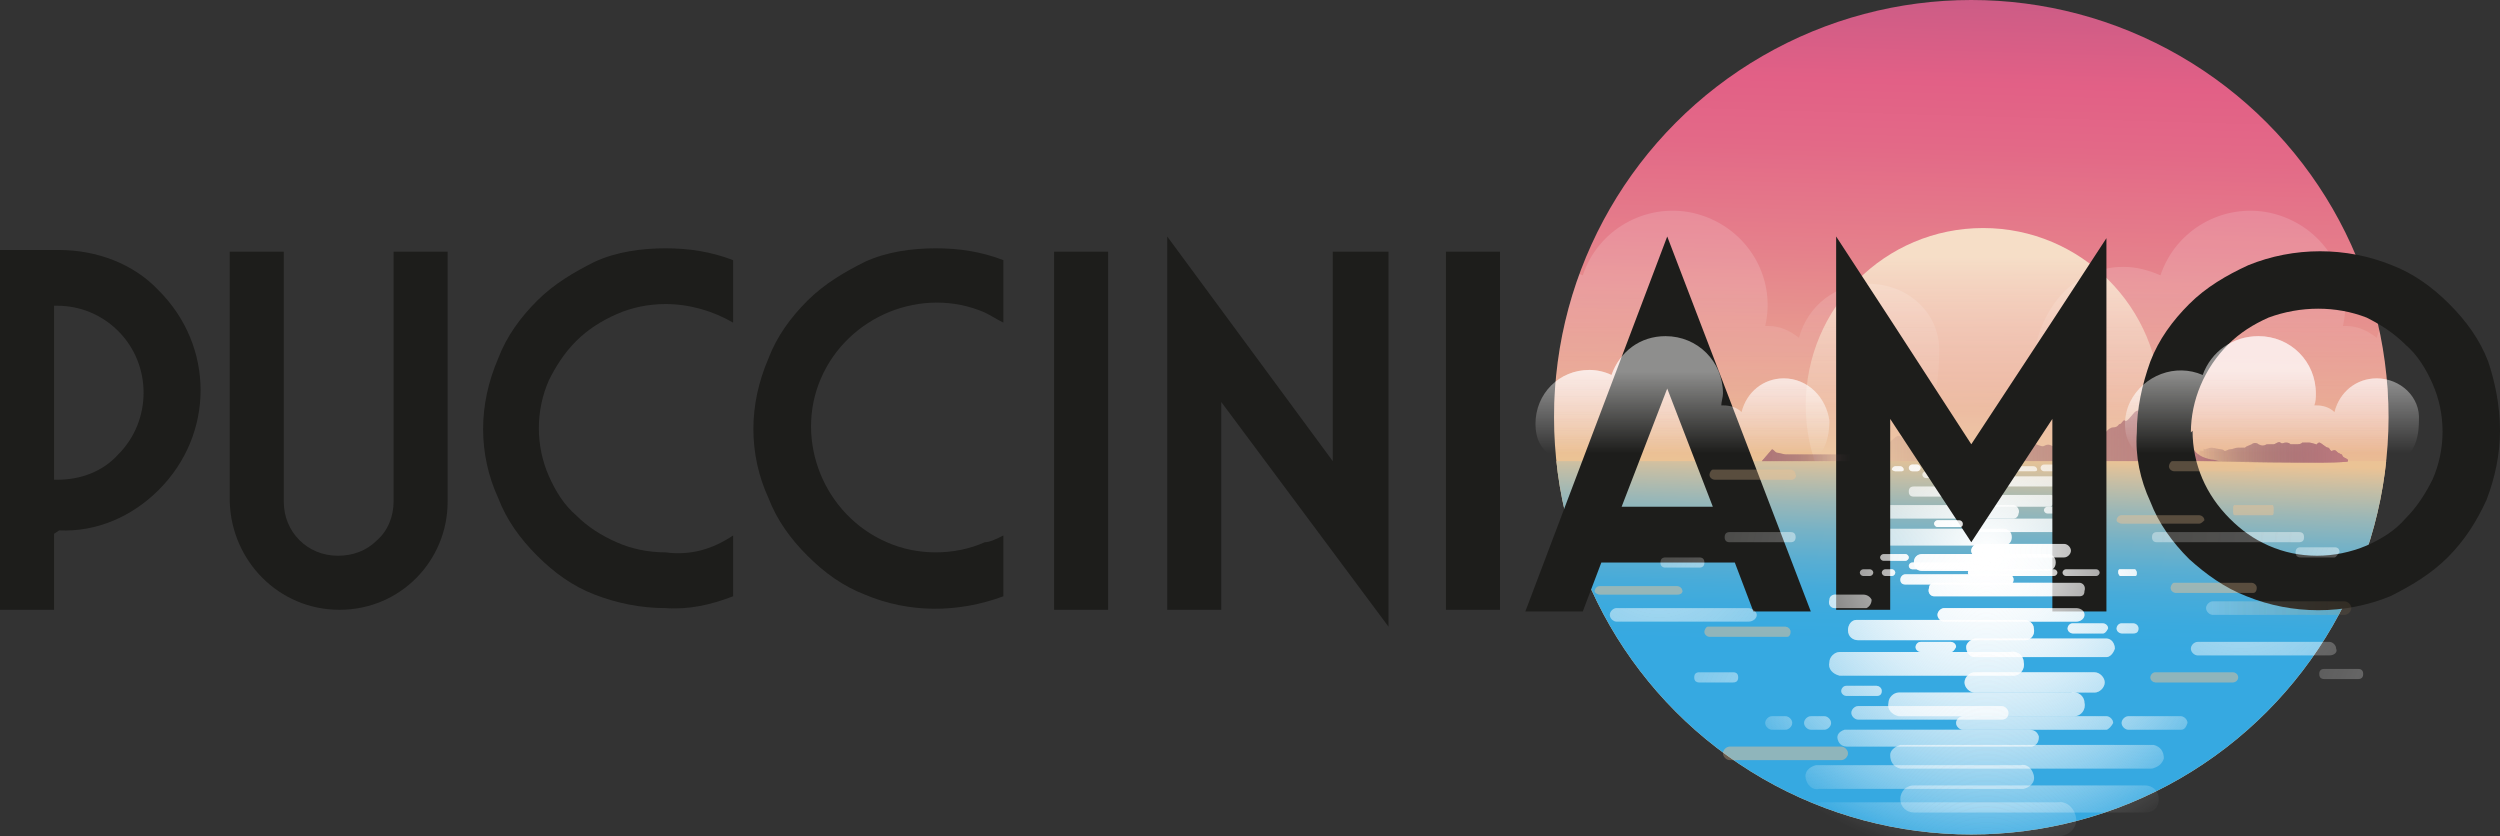 <?xml version="1.0" encoding="utf-8"?>
<!-- Generator: Adobe Illustrator 22.1.0, SVG Export Plug-In . SVG Version: 6.00 Build 0)  -->
<svg version="1.1" id="Layer_1" xmlns="http://www.w3.org/2000/svg" xmlns:xlink="http://www.w3.org/1999/xlink" x="0px" y="0px"
	 viewBox="0 0 148 49.5" style="enable-background:new 0 0 148 49.5;" xml:space="preserve">
<rect x="0" y="0" width="148" height="49.5" fill="#333333" stroke="none"/>
<style type="text/css">
	.st0{clip-path:url(#SVGID_2_);}
	.st1{fill:url(#SVGID_3_);}
	.st2{fill:url(#SVGID_4_);}
	.st3{fill:url(#SVGID_5_);}
	.st4{opacity:0.15;fill:url(#SVGID_6_);enable-background:new    ;}
	.st5{opacity:0.15;fill:url(#SVGID_7_);enable-background:new    ;}
	.st6{opacity:0.5;fill:url(#SVGID_8_);enable-background:new    ;}
	.st7{opacity:0.5;fill:url(#SVGID_9_);enable-background:new    ;}
	.st8{fill:none;}
	.st9{opacity:0.29;fill:#EBC395;enable-background:new    ;}
	.st10{opacity:0.29;fill:url(#SVGID_10_);enable-background:new    ;}
	.st11{fill:url(#SVGID_11_);}
	.st12{fill:url(#SVGID_12_);}
	.st13{fill:url(#SVGID_13_);}
	.st14{fill:url(#SVGID_14_);}
	.st15{fill:url(#SVGID_15_);}
	.st16{fill:url(#SVGID_16_);}
	.st17{fill:url(#SVGID_17_);}
	.st18{fill:url(#SVGID_18_);}
	.st19{fill:url(#SVGID_19_);}
	.st20{fill:url(#SVGID_20_);}
	.st21{fill:url(#SVGID_21_);}
	.st22{fill:url(#SVGID_22_);}
	.st23{fill:url(#SVGID_23_);}
	.st24{fill:url(#SVGID_24_);}
	.st25{fill:url(#SVGID_25_);}
	.st26{fill:url(#SVGID_26_);}
	.st27{fill:url(#SVGID_27_);}
	.st28{fill:url(#SVGID_28_);}
	.st29{fill:url(#SVGID_29_);}
	.st30{fill:url(#SVGID_30_);}
	.st31{fill:url(#SVGID_31_);}
	.st32{fill:url(#SVGID_32_);}
	.st33{fill:url(#SVGID_33_);}
	.st34{fill:url(#SVGID_34_);}
	.st35{fill:url(#SVGID_35_);}
	.st36{fill:url(#SVGID_36_);}
	.st37{fill:url(#SVGID_37_);}
	.st38{fill:url(#SVGID_38_);}
	.st39{opacity:0.37;fill:url(#SVGID_39_);enable-background:new    ;}
	.st40{opacity:0.37;fill:url(#SVGID_40_);enable-background:new    ;}
	.st41{fill:url(#SVGID_41_);}
	.st42{fill:url(#SVGID_42_);}
	.st43{fill:url(#SVGID_43_);}
	.st44{fill:url(#SVGID_44_);}
	.st45{fill:url(#SVGID_45_);}
	.st46{fill:url(#SVGID_46_);}
	.st47{fill:url(#SVGID_47_);}
	.st48{fill:url(#SVGID_48_);}
	.st49{fill:url(#SVGID_49_);}
	.st50{opacity:0.37;fill:url(#SVGID_50_);enable-background:new    ;}
	.st51{opacity:0.37;fill:url(#SVGID_51_);enable-background:new    ;}
	.st52{opacity:0.37;fill:url(#SVGID_52_);enable-background:new    ;}
	.st53{opacity:0.37;fill:url(#SVGID_53_);enable-background:new    ;}
	.st54{fill:url(#SVGID_54_);}
	.st55{fill:url(#SVGID_55_);}
	.st56{fill:url(#SVGID_56_);}
	.st57{fill:url(#SVGID_57_);}
	.st58{fill:url(#SVGID_58_);}
	.st59{fill:url(#SVGID_59_);}
	.st60{fill:url(#SVGID_60_);}
	.st61{fill:url(#SVGID_61_);}
	.st62{fill:url(#SVGID_62_);}
	.st63{fill:url(#SVGID_63_);}
	.st64{fill:url(#SVGID_64_);}
	.st65{fill:url(#SVGID_65_);}
	.st66{fill:url(#SVGID_66_);}
	.st67{fill:url(#SVGID_67_);}
	.st68{fill:url(#SVGID_68_);}
	.st69{fill:url(#SVGID_69_);}
	.st70{opacity:0.37;fill:url(#SVGID_70_);enable-background:new    ;}
	.st71{opacity:0.37;fill:url(#SVGID_71_);enable-background:new    ;}
	.st72{fill:#1D1D1B;}
	.st73{opacity:0.5;fill:url(#SVGID_72_);enable-background:new    ;}
	.st74{opacity:0.5;fill:url(#SVGID_73_);enable-background:new    ;}
	.st75{opacity:0.29;fill:url(#SVGID_74_);enable-background:new    ;}
	.st76{fill:url(#SVGID_75_);}
	.st77{fill:url(#SVGID_76_);}
	.st78{fill:url(#SVGID_77_);}
	.st79{fill:url(#SVGID_78_);}
	.st80{fill:url(#SVGID_79_);}
	.st81{fill:url(#SVGID_80_);}
	.st82{fill:url(#SVGID_81_);}
	.st83{fill:url(#SVGID_82_);}
	.st84{fill:url(#SVGID_83_);}
	.st85{fill:url(#SVGID_84_);}
	.st86{fill:url(#SVGID_85_);}
	.st87{fill:url(#SVGID_86_);}
	.st88{fill:url(#SVGID_87_);}
	.st89{fill:url(#SVGID_88_);}
	.st90{fill:url(#SVGID_89_);}
	.st91{opacity:0.37;fill:url(#SVGID_90_);enable-background:new    ;}
	.st92{opacity:0.37;fill:url(#SVGID_91_);enable-background:new    ;}
	.st93{fill:url(#SVGID_92_);}
	.st94{fill:url(#SVGID_93_);}
	.st95{fill:url(#SVGID_94_);}
	.st96{fill:url(#SVGID_95_);}
	.st97{fill:url(#SVGID_96_);}
	.st98{fill:url(#SVGID_97_);}
	.st99{fill:url(#SVGID_98_);}
	.st100{fill:url(#SVGID_99_);}
	.st101{fill:url(#SVGID_100_);}
	.st102{opacity:0.37;fill:url(#SVGID_101_);enable-background:new    ;}
	.st103{opacity:0.37;fill:url(#SVGID_102_);enable-background:new    ;}
	.st104{opacity:0.37;fill:url(#SVGID_103_);enable-background:new    ;}
	.st105{opacity:0.37;fill:url(#SVGID_104_);enable-background:new    ;}
	.st106{fill:url(#SVGID_105_);}
	.st107{fill:url(#SVGID_106_);}
	.st108{fill:url(#SVGID_107_);}
	.st109{fill:url(#SVGID_108_);}
	.st110{fill:url(#SVGID_109_);}
	.st111{fill:url(#SVGID_110_);}
	.st112{fill:url(#SVGID_111_);}
	.st113{fill:url(#SVGID_112_);}
	.st114{fill:url(#SVGID_113_);}
	.st115{fill:url(#SVGID_114_);}
	.st116{fill:url(#SVGID_115_);}
	.st117{fill:url(#SVGID_116_);}
	.st118{fill:url(#SVGID_117_);}
	.st119{fill:url(#SVGID_118_);}
	.st120{opacity:0.37;fill:url(#SVGID_119_);enable-background:new    ;}
	.st121{opacity:0.37;fill:url(#SVGID_120_);enable-background:new    ;}
</style>
<title>pucciniamo</title>
<g id="Livello_2">
	<g>
		<g>
			<defs>
				<circle id="SVGID_1_" cx="116.7" cy="24.7" r="24.7"/>
			</defs>
			<clipPath id="SVGID_2_">
				<use xlink:href="#SVGID_1_"  style="overflow:visible;"/>
			</clipPath>
			<g class="st0">
				<g>
					
						<linearGradient id="SVGID_3_" gradientUnits="userSpaceOnUse" x1="117.494" y1="57.774" x2="116.366" y2="18.983" gradientTransform="matrix(1 0 0 -1 0 51.468)">
						<stop  offset="0" style="stop-color:#B05785"/>
						<stop  offset="0.29" style="stop-color:#E26086"/>
						<stop  offset="0.39" style="stop-color:#E36987"/>
						<stop  offset="0.55" style="stop-color:#E5808B"/>
						<stop  offset="0.75" style="stop-color:#E8A591"/>
						<stop  offset="0.88" style="stop-color:#EBC395"/>
					</linearGradient>
					<rect x="91.5" y="-6.7" class="st1" width="50.4" height="56.1"/>
					
						<linearGradient id="SVGID_4_" gradientUnits="userSpaceOnUse" x1="117.441" y1="36.262" x2="117.441" y2="27.095" gradientTransform="matrix(1 0 0 -1 0 51.468)">
						<stop  offset="0" style="stop-color:#F6DEC7"/>
						<stop  offset="1" style="stop-color:#F6DEC7;stop-opacity:0.3"/>
					</linearGradient>
					<circle class="st2" cx="117.4" cy="24" r="10.5"/>
					
						<linearGradient id="SVGID_5_" gradientUnits="userSpaceOnUse" x1="117.023" y1="24.451" x2="116.538" y2="7.754" gradientTransform="matrix(1 0 0 -1 0 51.468)">
						<stop  offset="0" style="stop-color:#EBC395"/>
						<stop  offset="8.000000e-02" style="stop-color:#C5BEA5"/>
						<stop  offset="0.18" style="stop-color:#9AB7B7"/>
						<stop  offset="0.28" style="stop-color:#76B2C6"/>
						<stop  offset="0.38" style="stop-color:#5AAED2"/>
						<stop  offset="0.48" style="stop-color:#46ABDA"/>
						<stop  offset="0.58" style="stop-color:#3AAADF"/>
						<stop  offset="0.68" style="stop-color:#36A9E1"/>
					</linearGradient>
					<rect x="91.5" y="27.3" class="st3" width="50.4" height="23.3"/>
					
						<linearGradient id="SVGID_6_" gradientUnits="userSpaceOnUse" x1="134.684" y1="34.71" x2="134.684" y2="25.337" gradientTransform="matrix(1 0 0 -1 0 51.468)">
						<stop  offset="0" style="stop-color:#FFFFFF"/>
						<stop  offset="1" style="stop-color:#FEFDFD;stop-opacity:0"/>
					</linearGradient>
					<path class="st4" d="M144.8,16.8c-1.9,0-3.6,1.3-4.1,3.2c-0.5-0.4-1.1-0.7-1.8-0.7h-0.2c0.7-3-1.2-6-4.3-6.7
						c-2.8-0.6-5.6,1-6.5,3.7c-0.7-0.3-1.4-0.5-2.2-0.5c-2.9,0-4.9,2.4-5.3,5.3c-0.5,2.9,1.4,5.8,4.4,6.3c0.3,0.1,0.6,0.1,0.9,0.1
						h19.7c2.8,0,3.6-4.2,3.6-6.6C149.1,18.6,147.2,16.8,144.8,16.8C144.8,16.8,144.8,16.8,144.8,16.8z"/>
					
						<linearGradient id="SVGID_7_" gradientUnits="userSpaceOnUse" x1="100.525" y1="34.71" x2="100.525" y2="25.337" gradientTransform="matrix(1 0 0 -1 0 51.468)">
						<stop  offset="0" style="stop-color:#FFFFFF"/>
						<stop  offset="1" style="stop-color:#FEFDFD;stop-opacity:0"/>
					</linearGradient>
					<path class="st5" d="M110.6,16.8c-1.9,0-3.6,1.3-4.1,3.2c-0.5-0.4-1.1-0.7-1.8-0.7h-0.2c0.7-3-1.2-6-4.3-6.7
						c-2.8-0.6-5.6,1-6.5,3.7c-0.7-0.3-1.4-0.5-2.2-0.5c-2.9,0-4.9,2.4-5.3,5.3c-0.5,2.9,1.4,5.8,4.4,6.3c0.3,0.1,0.6,0.1,0.9,0.1
						h19.7c2.8,0,3.6-4.2,3.6-6.6C114.9,18.6,113,16.8,110.6,16.8C110.7,16.8,110.6,16.8,110.6,16.8z"/>
					
						<linearGradient id="SVGID_8_" gradientUnits="userSpaceOnUse" x1="134.606" y1="29.472" x2="134.606" y2="24.633" gradientTransform="matrix(1 0 0 -1 0 51.468)">
						<stop  offset="0" style="stop-color:#FFFFFF"/>
						<stop  offset="1" style="stop-color:#FEFDFD;stop-opacity:0"/>
					</linearGradient>
					<path class="st6" d="M140.7,22.4c-1.2,0-2.2,0.8-2.5,2c-0.3-0.3-0.7-0.4-1.1-0.4H137c0.1-0.2,0.1-0.5,0.1-0.7
						c0-1.9-1.5-3.4-3.4-3.4c-1.5,0-2.8,0.9-3.3,2.3c-1.6-0.7-3.5,0-4.3,1.6c-0.2,0.4-0.3,0.9-0.3,1.3c0,1.8,1.5,2.4,3.2,2.4h12
						c1.7,0,2.2-1.2,2.2-2.6C143.3,23.5,142.1,22.4,140.7,22.4z"/>
					
						<linearGradient id="SVGID_9_" gradientUnits="userSpaceOnUse" x1="99.464" y1="29.472" x2="99.464" y2="24.633" gradientTransform="matrix(1 0 0 -1 0 51.468)">
						<stop  offset="0" style="stop-color:#FFFFFF"/>
						<stop  offset="1" style="stop-color:#FEFDFD;stop-opacity:0"/>
					</linearGradient>
					<path class="st7" d="M105.6,22.4c-1.2,0-2.2,0.8-2.5,2c-0.3-0.3-0.7-0.4-1.1-0.4h-0.1c0-0.2,0.1-0.5,0.1-0.7
						c0-1.9-1.5-3.4-3.4-3.4c-1.5,0-2.7,0.9-3.2,2.3c-0.4-0.2-0.9-0.3-1.3-0.3c-1.8,0-3.2,1.4-3.2,3.2c0,1.8,1.4,2.4,3.2,2.4h12
						c1.7,0,2.2-1.2,2.2-2.6C108.1,23.5,107,22.4,105.6,22.4z"/>
					<rect x="91.5" y="9.2" class="st8" width="50.4" height="20.7"/>
					<path class="st9" d="M133.3,27.9h-4.6c-0.1,0-0.3-0.1-0.3-0.3c0-0.1,0.1-0.3,0.2-0.3c0,0,0,0,0,0h4.6c0.1,0,0.3,0.1,0.3,0.3
						c0,0,0,0,0,0C133.6,27.8,133.4,27.9,133.3,27.9z"/>
					<path class="st9" d="M133.4,35.1h-4.6c-0.1,0-0.3-0.1-0.3-0.3c0-0.1,0.1-0.3,0.2-0.3c0,0,0,0,0,0h4.6c0.1,0,0.3,0.1,0.3,0.3
						c0,0,0,0,0,0C133.6,35,133.5,35.1,133.4,35.1z"/>
					<path class="st9" d="M105.8,37.7h-4.6c-0.1,0-0.3-0.1-0.3-0.3c0-0.1,0.1-0.3,0.2-0.3c0,0,0,0,0,0h4.6c0.1,0,0.3,0.1,0.3,0.3
						c0,0,0,0,0,0C106,37.6,105.9,37.7,105.8,37.7L105.8,37.7z"/>
					<path class="st9" d="M99.3,35.2h-4.6c-0.1,0-0.3-0.1-0.3-0.2c0,0,0,0,0,0c0-0.1,0.1-0.3,0.3-0.3l0,0h4.6c0.1,0,0.3,0.1,0.3,0.3
						c0,0,0,0,0,0C99.6,35.1,99.5,35.2,99.3,35.2z"/>
					<path class="st9" d="M128.9,49.1h-2.2c-0.1,0-0.1-0.1-0.1-0.3c0-0.1,0-0.3,0.1-0.3h2.2c0.1,0,0.1,0.1,0.1,0.3
						C129,49,129,49.1,128.9,49.1z"/>
					<path class="st9" d="M132.2,40.4h-4.6c-0.1,0-0.3-0.1-0.3-0.3c0-0.1,0.1-0.3,0.3-0.3h4.6c0.1,0,0.3,0.1,0.3,0.3
						C132.5,40.3,132.3,40.4,132.2,40.4z"/>
					<path class="st9" d="M106.1,28.4h-4.6c-0.1,0-0.3-0.1-0.3-0.3c0-0.1,0.1-0.3,0.2-0.3c0,0,0,0,0,0h4.6c0.1,0,0.3,0.1,0.3,0.3
						c0,0,0,0,0,0C106.4,28.2,106.2,28.4,106.1,28.4L106.1,28.4z"/>
					<path class="st9" d="M130.2,31h-4.6c-0.1,0-0.3-0.1-0.3-0.2c0,0,0,0,0,0c0-0.1,0.1-0.3,0.3-0.3l0,0h4.6c0.1,0,0.3,0.1,0.3,0.3
						l0,0C130.4,30.9,130.3,31,130.2,31C130.2,31,130.2,31,130.2,31z"/>
					
						<linearGradient id="SVGID_10_" gradientUnits="userSpaceOnUse" x1="130.489" y1="15.533" x2="139.195" y2="15.533" gradientTransform="matrix(1 0 0 -1 0 51.468)">
						<stop  offset="0" style="stop-color:#FFFFFF;stop-opacity:0.5"/>
						<stop  offset="0.25" style="stop-color:#F0E3D3;stop-opacity:0.47"/>
						<stop  offset="0.75" style="stop-color:#D5B185;stop-opacity:0.42"/>
						<stop  offset="1" style="stop-color:#CA9E67;stop-opacity:0.4"/>
					</linearGradient>
					<path class="st10" d="M138.8,36.4h-7.8c-0.2,0-0.4-0.2-0.4-0.4c0-0.2,0.2-0.4,0.4-0.4l0,0h7.8c0.2,0,0.4,0.2,0.4,0.4
						c0,0,0,0,0,0C139.2,36.2,139,36.4,138.8,36.4z"/>
					<path class="st9" d="M109,45h-6.6c-0.2,0-0.4-0.2-0.4-0.4c0-0.2,0.2-0.4,0.4-0.4h6.6c0.2,0,0.4,0.2,0.4,0.4
						C109.4,44.8,109.2,45,109,45z"/>
					
						<radialGradient id="SVGID_11_" cx="117.611" cy="18.825" r="18.662" gradientTransform="matrix(1 0 0 -1 0 51.468)" gradientUnits="userSpaceOnUse">
						<stop  offset="0" style="stop-color:#FFFFFF"/>
						<stop  offset="1" style="stop-color:#FEFDFD;stop-opacity:0"/>
					</radialGradient>
					<path class="st11" d="M117.9,27.6h-3.6c-0.1,0-0.2-0.1-0.2-0.2c0-0.1,0.1-0.2,0.2-0.2h3.6c0.1,0,0.2,0.1,0.2,0.2
						C118,27.6,118,27.6,117.9,27.6z"/>
					
						<radialGradient id="SVGID_12_" cx="117.611" cy="18.825" r="18.662" gradientTransform="matrix(1 0 0 -1 0 51.468)" gradientUnits="userSpaceOnUse">
						<stop  offset="0" style="stop-color:#FFFFFF"/>
						<stop  offset="1" style="stop-color:#FEFDFD;stop-opacity:0"/>
					</radialGradient>
					<path class="st12" d="M120.4,27.9h-3.5c-0.1,0-0.2-0.1-0.2-0.1c0,0,0,0,0,0c0-0.1,0.1-0.2,0.2-0.2h3.5c0.1,0,0.2,0.1,0.2,0.2
						S120.5,27.9,120.4,27.9z"/>
					
						<radialGradient id="SVGID_13_" cx="117.611" cy="18.825" r="18.662" gradientTransform="matrix(1 0 0 -1 0 51.468)" gradientUnits="userSpaceOnUse">
						<stop  offset="0" style="stop-color:#FFFFFF"/>
						<stop  offset="1" style="stop-color:#FEFDFD;stop-opacity:0"/>
					</radialGradient>
					<path class="st13" d="M122.2,27.9H121c-0.1,0-0.2-0.1-0.2-0.2s0.1-0.2,0.2-0.2h1.3c0.1,0,0.2,0.1,0.2,0.2
						C122.4,27.8,122.4,27.9,122.2,27.9C122.3,27.9,122.3,27.9,122.2,27.9z"/>
					
						<radialGradient id="SVGID_14_" cx="117.611" cy="18.825" r="18.662" gradientTransform="matrix(1 0 0 -1 0 51.468)" gradientUnits="userSpaceOnUse">
						<stop  offset="0" style="stop-color:#FFFFFF"/>
						<stop  offset="1" style="stop-color:#FEFDFD;stop-opacity:0"/>
					</radialGradient>
					<path class="st14" d="M113.5,27.9h-0.3c-0.1,0-0.2-0.1-0.2-0.2s0.1-0.2,0.2-0.2h0.3c0.1,0,0.2,0.1,0.2,0.2
						S113.6,27.9,113.5,27.9z"/>
					
						<radialGradient id="SVGID_15_" cx="117.611" cy="18.825" r="18.662" gradientTransform="matrix(1 0 0 -1 0 51.468)" gradientUnits="userSpaceOnUse">
						<stop  offset="0" style="stop-color:#FFFFFF"/>
						<stop  offset="1" style="stop-color:#FEFDFD;stop-opacity:0"/>
					</radialGradient>
					<path class="st15" d="M112.5,27.9h-0.3c-0.1,0-0.2-0.1-0.2-0.1c0,0,0,0,0,0c0-0.1,0.1-0.2,0.2-0.2c0,0,0,0,0,0h0.3
						c0.1,0,0.2,0.1,0.2,0.2S112.6,27.9,112.5,27.9z"/>
					
						<radialGradient id="SVGID_16_" cx="117.611" cy="18.825" r="18.662" gradientTransform="matrix(1 0 0 -1 0 51.468)" gradientUnits="userSpaceOnUse">
						<stop  offset="0" style="stop-color:#FFFFFF"/>
						<stop  offset="1" style="stop-color:#FEFDFD;stop-opacity:0"/>
					</radialGradient>
					<path class="st16" d="M118.5,28.3h-4.5c-0.1,0-0.2-0.1-0.2-0.2c0,0,0,0,0,0c0-0.1,0.1-0.2,0.2-0.2h4.5c0.1,0,0.2,0.1,0.2,0.2
						C118.7,28.2,118.7,28.3,118.5,28.3L118.5,28.3z"/>
					
						<radialGradient id="SVGID_17_" cx="117.611" cy="18.825" r="18.662" gradientTransform="matrix(1 0 0 -1 0 51.468)" gradientUnits="userSpaceOnUse">
						<stop  offset="0" style="stop-color:#FFFFFF"/>
						<stop  offset="1" style="stop-color:#FEFDFD;stop-opacity:0"/>
					</radialGradient>
					<path class="st17" d="M121.6,28.8h-6.2c-0.2,0-0.3-0.1-0.3-0.3c0,0,0,0,0,0c0-0.2,0.1-0.3,0.3-0.3l0,0h6.2
						c0.2,0,0.3,0.1,0.3,0.3c0,0,0,0,0,0C121.8,28.7,121.7,28.8,121.6,28.8L121.6,28.8z"/>
					
						<radialGradient id="SVGID_18_" cx="117.611" cy="18.825" r="18.662" gradientTransform="matrix(1 0 0 -1 0 51.468)" gradientUnits="userSpaceOnUse">
						<stop  offset="0" style="stop-color:#FFFFFF"/>
						<stop  offset="1" style="stop-color:#FEFDFD;stop-opacity:0"/>
					</radialGradient>
					<path class="st18" d="M118.3,29.4h-5c-0.2,0-0.3-0.1-0.3-0.3c0-0.2,0.1-0.3,0.3-0.3c0,0,0,0,0,0h5c0.2,0,0.3,0.1,0.3,0.3
						C118.6,29.2,118.5,29.4,118.3,29.4C118.3,29.4,118.3,29.4,118.3,29.4z"/>
					
						<radialGradient id="SVGID_19_" cx="117.611" cy="18.825" r="18.662" gradientTransform="matrix(1 0 0 -1 0 51.468)" gradientUnits="userSpaceOnUse">
						<stop  offset="0" style="stop-color:#FFFFFF"/>
						<stop  offset="1" style="stop-color:#FEFDFD;stop-opacity:0"/>
					</radialGradient>
					<path class="st19" d="M121.4,30h-5.7c-0.2,0-0.3-0.1-0.4-0.3c0-0.2,0.1-0.3,0.3-0.4c0,0,0.1,0,0.1,0h5.7c0.2,0,0.3,0.2,0.3,0.4
						C121.6,29.8,121.5,29.9,121.4,30z"/>
					
						<radialGradient id="SVGID_20_" cx="117.611" cy="18.825" r="18.662" gradientTransform="matrix(1 0 0 -1 0 51.468)" gradientUnits="userSpaceOnUse">
						<stop  offset="0" style="stop-color:#FFFFFF"/>
						<stop  offset="1" style="stop-color:#FEFDFD;stop-opacity:0"/>
					</radialGradient>
					<path class="st20" d="M119.2,30.7h-7.3c-0.2,0-0.4-0.3-0.3-0.5c0-0.2,0.2-0.3,0.3-0.3h7.3c0.2,0,0.4,0.3,0.3,0.5
						C119.5,30.5,119.4,30.7,119.2,30.7z"/>
					
						<radialGradient id="SVGID_21_" cx="117.611" cy="18.825" r="18.662" gradientTransform="matrix(1 0 0 -1 0 51.468)" gradientUnits="userSpaceOnUse">
						<stop  offset="0" style="stop-color:#FFFFFF"/>
						<stop  offset="1" style="stop-color:#FEFDFD;stop-opacity:0"/>
					</radialGradient>
					<path class="st21" d="M122.2,33h-5.1c-0.2,0-0.4-0.2-0.4-0.4c0-0.2,0.2-0.4,0.4-0.4h5.1c0.2,0,0.4,0.2,0.4,0.4
						C122.6,32.8,122.4,33,122.2,33z"/>
					
						<radialGradient id="SVGID_22_" cx="117.611" cy="18.825" r="18.662" gradientTransform="matrix(1 0 0 -1 0 51.468)" gradientUnits="userSpaceOnUse">
						<stop  offset="0" style="stop-color:#FFFFFF"/>
						<stop  offset="1" style="stop-color:#FEFDFD;stop-opacity:0"/>
					</radialGradient>
					<path class="st22" d="M122.5,30.4h-1.3c-0.1,0-0.2-0.1-0.2-0.2c0-0.1,0.1-0.2,0.2-0.2l0,0h1.3c0.1,0,0.2,0.1,0.2,0.2
						c0,0,0,0,0,0C122.7,30.4,122.6,30.4,122.5,30.4z"/>
					
						<radialGradient id="SVGID_23_" cx="117.611" cy="18.825" r="18.662" gradientTransform="matrix(1 0 0 -1 0 51.468)" gradientUnits="userSpaceOnUse">
						<stop  offset="0" style="stop-color:#FFFFFF"/>
						<stop  offset="1" style="stop-color:#FEFDFD;stop-opacity:0"/>
					</radialGradient>
					<path class="st23" d="M116,31.2h-1.3c-0.1,0-0.2-0.1-0.2-0.2c0-0.1,0.1-0.2,0.2-0.2h1.3c0.1,0,0.2,0.1,0.2,0.2
						C116.2,31.2,116.1,31.2,116,31.2C116,31.2,116,31.2,116,31.2z"/>
					
						<radialGradient id="SVGID_24_" cx="117.611" cy="18.825" r="18.662" gradientTransform="matrix(1 0 0 -1 0 51.468)" gradientUnits="userSpaceOnUse">
						<stop  offset="0" style="stop-color:#FFFFFF"/>
						<stop  offset="1" style="stop-color:#FEFDFD;stop-opacity:0"/>
					</radialGradient>
					<path class="st24" d="M112.8,33.2h-1.3c-0.1,0-0.2-0.1-0.2-0.2c0-0.1,0.1-0.2,0.2-0.2h1.3c0.1,0,0.2,0.1,0.2,0.2
						C113,33.1,112.9,33.2,112.8,33.2C112.8,33.2,112.8,33.2,112.8,33.2z"/>
					
						<radialGradient id="SVGID_25_" cx="117.611" cy="18.825" r="18.662" gradientTransform="matrix(1 0 0 -1 0 51.468)" gradientUnits="userSpaceOnUse">
						<stop  offset="0" style="stop-color:#FFFFFF"/>
						<stop  offset="1" style="stop-color:#FEFDFD;stop-opacity:0"/>
					</radialGradient>
					<path class="st25" d="M123.9,30.4h-0.5c-0.1,0-0.2-0.1-0.2-0.2c0-0.1,0.1-0.2,0.2-0.2l0,0h0.5c0.1,0,0.2,0.1,0.2,0.2
						C124.1,30.4,124,30.4,123.9,30.4C123.9,30.4,123.9,30.4,123.9,30.4z"/>
					
						<radialGradient id="SVGID_26_" cx="117.611" cy="18.825" r="18.662" gradientTransform="matrix(1 0 0 -1 0 51.468)" gradientUnits="userSpaceOnUse">
						<stop  offset="0" style="stop-color:#FFFFFF"/>
						<stop  offset="1" style="stop-color:#FEFDFD;stop-opacity:0"/>
					</radialGradient>
					<path class="st26" d="M122.7,31.5H117c-0.2,0-0.4-0.2-0.4-0.4c0-0.2,0.2-0.4,0.4-0.4h5.7c0.2,0,0.4,0.2,0.4,0.4
						C123.1,31.3,122.9,31.5,122.7,31.5z"/>
					
						<radialGradient id="SVGID_27_" cx="117.611" cy="18.825" r="18.662" gradientTransform="matrix(1 0 0 -1 0 51.468)" gradientUnits="userSpaceOnUse">
						<stop  offset="0" style="stop-color:#FFFFFF"/>
						<stop  offset="1" style="stop-color:#FEFDFD;stop-opacity:0"/>
					</radialGradient>
					<path class="st27" d="M118.6,32.3h-7.4c-0.3,0-0.5-0.2-0.5-0.5c0-0.3,0.2-0.5,0.5-0.5h7.4c0.3,0,0.5,0.2,0.5,0.5
						C119.1,32.1,118.9,32.3,118.6,32.3C118.6,32.3,118.6,32.3,118.6,32.3z"/>
					
						<radialGradient id="SVGID_28_" cx="117.611" cy="18.825" r="18.662" gradientTransform="matrix(1 0 0 -1 0 51.468)" gradientUnits="userSpaceOnUse">
						<stop  offset="0" style="stop-color:#FFFFFF"/>
						<stop  offset="1" style="stop-color:#FEFDFD;stop-opacity:0"/>
					</radialGradient>
					<path class="st28" d="M121.2,33.8h-7.4c-0.3,0-0.5-0.2-0.5-0.5c0-0.3,0.2-0.5,0.5-0.5h7.4c0.3,0,0.5,0.2,0.5,0.5
						C121.7,33.6,121.5,33.8,121.2,33.8C121.2,33.8,121.2,33.8,121.2,33.8z"/>
					
						<radialGradient id="SVGID_29_" cx="117.611" cy="18.825" r="18.662" gradientTransform="matrix(1 0 0 -1 0 51.468)" gradientUnits="userSpaceOnUse">
						<stop  offset="0" style="stop-color:#FFFFFF"/>
						<stop  offset="1" style="stop-color:#FEFDFD;stop-opacity:0"/>
					</radialGradient>
					<path class="st29" d="M118.1,33.7h-4.9c-0.1,0-0.2-0.1-0.2-0.2c0-0.1,0.1-0.2,0.2-0.2l0,0h4.9c0.1,0,0.2,0.1,0.2,0.2
						C118.3,33.6,118.2,33.7,118.1,33.7z"/>
					
						<radialGradient id="SVGID_30_" cx="117.611" cy="18.825" r="18.662" gradientTransform="matrix(1 0 0 -1 0 51.468)" gradientUnits="userSpaceOnUse">
						<stop  offset="0" style="stop-color:#FFFFFF"/>
						<stop  offset="1" style="stop-color:#FEFDFD;stop-opacity:0"/>
					</radialGradient>
					<path class="st30" d="M121.6,34.1h-4.9c-0.1,0-0.2-0.1-0.2-0.2s0.1-0.2,0.2-0.2h4.9c0.1,0,0.2,0.1,0.2,0.2
						S121.7,34.1,121.6,34.1z"/>
					
						<radialGradient id="SVGID_31_" cx="117.611" cy="18.825" r="18.662" gradientTransform="matrix(1 0 0 -1 0 51.468)" gradientUnits="userSpaceOnUse">
						<stop  offset="0" style="stop-color:#FFFFFF"/>
						<stop  offset="1" style="stop-color:#FEFDFD;stop-opacity:0"/>
					</radialGradient>
					<path class="st31" d="M124.1,34.1h-1.8c-0.1,0-0.2-0.1-0.2-0.2s0.1-0.2,0.2-0.2h1.8c0.1,0,0.2,0.1,0.2,0.2
						S124.2,34.1,124.1,34.1z"/>
					
						<radialGradient id="SVGID_32_" cx="921.984" cy="18.825" r="18.662" gradientTransform="matrix(0.48 0 0 -1 -319.204 51.468)" gradientUnits="userSpaceOnUse">
						<stop  offset="0" style="stop-color:#FFFFFF"/>
						<stop  offset="1" style="stop-color:#FEFDFD;stop-opacity:0"/>
					</radialGradient>
					<path class="st32" d="M126.4,34.1h-0.9c0,0-0.1-0.1-0.1-0.2s0-0.2,0.1-0.2h0.9c0,0,0.1,0.1,0.1,0.2S126.5,34.1,126.4,34.1z"/>
					
						<radialGradient id="SVGID_33_" cx="887.946" cy="20.874" r="18.662" gradientTransform="matrix(0.48 0 0 -1 -319.204 51.468)" gradientUnits="userSpaceOnUse">
						<stop  offset="0" style="stop-color:#FFFFFF"/>
						<stop  offset="1" style="stop-color:#FEFDFD;stop-opacity:0"/>
					</radialGradient>
					<path class="st33" d="M110.1,32h-0.8c0,0-0.1-0.1-0.1-0.2s0-0.2,0.1-0.2h0.8c0,0,0.1,0.1,0.1,0.2S110.1,32,110.1,32z"/>
					
						<radialGradient id="SVGID_34_" cx="117.611" cy="18.825" r="18.662" gradientTransform="matrix(1 0 0 -1 0 51.468)" gradientUnits="userSpaceOnUse">
						<stop  offset="0" style="stop-color:#FFFFFF"/>
						<stop  offset="1" style="stop-color:#FEFDFD;stop-opacity:0"/>
					</radialGradient>
					<path class="st34" d="M112,34.1h-0.4c-0.1,0-0.2-0.1-0.2-0.2s0.1-0.2,0.2-0.2h0.4c0.1,0,0.2,0.1,0.2,0.2S112.1,34.1,112,34.1z"
						/>
					
						<radialGradient id="SVGID_35_" cx="117.611" cy="18.825" r="18.662" gradientTransform="matrix(1 0 0 -1 0 51.468)" gradientUnits="userSpaceOnUse">
						<stop  offset="0" style="stop-color:#FFFFFF"/>
						<stop  offset="1" style="stop-color:#FEFDFD;stop-opacity:0"/>
					</radialGradient>
					<path class="st35" d="M110.7,34.1h-0.4c-0.1,0-0.2-0.1-0.2-0.2s0.1-0.2,0.2-0.2l0,0h0.4c0.1,0,0.2,0.1,0.2,0.2
						S110.8,34.1,110.7,34.1z"/>
					
						<radialGradient id="SVGID_36_" cx="117.611" cy="18.825" r="18.662" gradientTransform="matrix(1 0 0 -1 0 51.468)" gradientUnits="userSpaceOnUse">
						<stop  offset="0" style="stop-color:#FFFFFF"/>
						<stop  offset="1" style="stop-color:#FEFDFD;stop-opacity:0"/>
					</radialGradient>
					<path class="st36" d="M118.9,34.6h-6.1c-0.2,0-0.3-0.1-0.3-0.3c0,0,0,0,0,0c0-0.1,0.1-0.3,0.3-0.3c0,0,0,0,0,0h6.1
						c0.1,0,0.3,0.1,0.3,0.3l0,0C119.2,34.5,119.1,34.6,118.9,34.6z"/>
					
						<radialGradient id="SVGID_37_" cx="117.611" cy="18.825" r="18.662" gradientTransform="matrix(1 0 0 -1 0 51.468)" gradientUnits="userSpaceOnUse">
						<stop  offset="0" style="stop-color:#FFFFFF"/>
						<stop  offset="1" style="stop-color:#FEFDFD;stop-opacity:0"/>
					</radialGradient>
					<path class="st37" d="M123.1,35.3h-8.6c-0.2,0-0.4-0.2-0.3-0.5c0-0.2,0.2-0.3,0.3-0.3h8.6c0.2,0,0.4,0.2,0.3,0.5
						C123.4,35.2,123.3,35.3,123.1,35.3z"/>
					
						<radialGradient id="SVGID_38_" cx="117.611" cy="18.825" r="18.662" gradientTransform="matrix(1 0 0 -1 0 51.468)" gradientUnits="userSpaceOnUse">
						<stop  offset="0" style="stop-color:#FFFFFF"/>
						<stop  offset="1" style="stop-color:#FEFDFD;stop-opacity:0"/>
					</radialGradient>
					<path class="st38" d="M122.9,36.8h-7.8c-0.2,0-0.4-0.2-0.4-0.4c0-0.2,0.2-0.4,0.4-0.4l0,0h7.8c0.2,0,0.5,0.1,0.5,0.4
						c0,0,0,0,0,0C123.4,36.6,123.2,36.8,122.9,36.8C122.9,36.8,122.9,36.8,122.9,36.8z"/>
					
						<radialGradient id="SVGID_39_" cx="98.221" cy="18.825" r="18.662" gradientTransform="matrix(1 0 0 -1 0 51.468)" gradientUnits="userSpaceOnUse">
						<stop  offset="0" style="stop-color:#FFFFFF"/>
						<stop  offset="1" style="stop-color:#FEFDFD;stop-opacity:0"/>
					</radialGradient>
					<path class="st39" d="M103.5,36.8h-7.8c-0.2,0-0.4-0.2-0.4-0.4c0-0.2,0.2-0.4,0.4-0.4h7.8c0.2,0,0.5,0.2,0.5,0.4c0,0,0,0,0,0
						C104,36.6,103.8,36.8,103.5,36.8C103.5,36.8,103.5,36.8,103.5,36.8z"/>
					
						<radialGradient id="SVGID_40_" cx="132.647" cy="16.8" r="18.662" gradientTransform="matrix(1 0 0 -1 0 51.468)" gradientUnits="userSpaceOnUse">
						<stop  offset="0" style="stop-color:#FFFFFF"/>
						<stop  offset="1" style="stop-color:#FEFDFD;stop-opacity:0"/>
					</radialGradient>
					<path class="st40" d="M137.9,38.8h-7.8c-0.2,0-0.4-0.2-0.4-0.4c0-0.2,0.2-0.4,0.4-0.4h7.8c0.2,0,0.4,0.2,0.4,0.4c0,0,0,0,0,0
						C138.4,38.6,138.2,38.8,137.9,38.8C138,38.8,138,38.8,137.9,38.8z"/>
					
						<radialGradient id="SVGID_41_" cx="117.611" cy="18.825" r="18.662" gradientTransform="matrix(1 0 0 -1 0 51.468)" gradientUnits="userSpaceOnUse">
						<stop  offset="0" style="stop-color:#FFFFFF"/>
						<stop  offset="1" style="stop-color:#FEFDFD;stop-opacity:0"/>
					</radialGradient>
					<path class="st41" d="M119.9,37.9H110c-0.3,0-0.6-0.2-0.6-0.6c0-0.3,0.2-0.6,0.5-0.6c0,0,0,0,0,0h9.9c0.3,0,0.6,0.2,0.6,0.5
						c0,0,0,0,0,0C120.5,37.6,120.2,37.9,119.9,37.9z"/>
					
						<radialGradient id="SVGID_42_" cx="117.611" cy="18.825" r="18.662" gradientTransform="matrix(1 0 0 -1 0 51.468)" gradientUnits="userSpaceOnUse">
						<stop  offset="0" style="stop-color:#FFFFFF"/>
						<stop  offset="1" style="stop-color:#FEFDFD;stop-opacity:0"/>
					</radialGradient>
					<path class="st42" d="M124,41h-7.1c-0.3,0-0.6-0.3-0.6-0.6c0-0.3,0.3-0.6,0.6-0.6h7.1c0.3,0,0.6,0.3,0.6,0.6
						C124.6,40.7,124.3,41,124,41z"/>
					
						<radialGradient id="SVGID_43_" cx="117.611" cy="18.825" r="18.662" gradientTransform="matrix(1 0 0 -1 0 51.468)" gradientUnits="userSpaceOnUse">
						<stop  offset="0" style="stop-color:#FFFFFF"/>
						<stop  offset="1" style="stop-color:#FEFDFD;stop-opacity:0"/>
					</radialGradient>
					<path class="st43" d="M124.5,37.5h-1.8c-0.1,0-0.3-0.1-0.3-0.3l0,0c0-0.1,0.1-0.3,0.3-0.3l0,0h1.8c0.1,0,0.3,0.1,0.3,0.3l0,0
						C124.7,37.4,124.6,37.5,124.5,37.5L124.5,37.5z"/>
					
						<radialGradient id="SVGID_44_" cx="117.611" cy="18.825" r="18.662" gradientTransform="matrix(1 0 0 -1 0 51.468)" gradientUnits="userSpaceOnUse">
						<stop  offset="0" style="stop-color:#FFFFFF"/>
						<stop  offset="1" style="stop-color:#FEFDFD;stop-opacity:0"/>
					</radialGradient>
					<path class="st44" d="M115.5,38.6h-1.8c-0.1,0-0.3-0.1-0.3-0.3c0-0.1,0.1-0.3,0.3-0.3h1.8c0.1,0,0.3,0.1,0.3,0.3
						C115.7,38.5,115.6,38.6,115.5,38.6L115.5,38.6z"/>
					
						<radialGradient id="SVGID_45_" cx="117.611" cy="18.825" r="18.662" gradientTransform="matrix(1 0 0 -1 0 51.468)" gradientUnits="userSpaceOnUse">
						<stop  offset="0" style="stop-color:#FFFFFF"/>
						<stop  offset="1" style="stop-color:#FEFDFD;stop-opacity:0"/>
					</radialGradient>
					<path class="st45" d="M111.1,41.2h-1.8c-0.1,0-0.3-0.1-0.3-0.3c0-0.1,0.1-0.3,0.3-0.3h1.8c0.1,0,0.3,0.1,0.3,0.3
						C111.4,41.1,111.3,41.2,111.1,41.2z"/>
					
						<radialGradient id="SVGID_46_" cx="117.611" cy="18.825" r="18.662" gradientTransform="matrix(1 0 0 -1 0 51.468)" gradientUnits="userSpaceOnUse">
						<stop  offset="0" style="stop-color:#FFFFFF"/>
						<stop  offset="1" style="stop-color:#FEFDFD;stop-opacity:0"/>
					</radialGradient>
					<path class="st46" d="M126.3,37.5h-0.7c-0.1,0-0.3-0.1-0.3-0.3l0,0c0-0.1,0.1-0.3,0.3-0.3l0,0h0.7c0.1,0,0.3,0.1,0.3,0.3l0,0
						C126.6,37.4,126.5,37.5,126.3,37.5L126.3,37.5z"/>
					
						<radialGradient id="SVGID_47_" cx="117.611" cy="18.825" r="18.662" gradientTransform="matrix(1 0 0 -1 0 51.468)" gradientUnits="userSpaceOnUse">
						<stop  offset="0" style="stop-color:#FFFFFF"/>
						<stop  offset="1" style="stop-color:#FEFDFD;stop-opacity:0"/>
					</radialGradient>
					<path class="st47" d="M124.7,38.9h-7.8c-0.3,0-0.5-0.3-0.5-0.6c0-0.2,0.2-0.4,0.5-0.5h7.8c0.3,0,0.5,0.3,0.5,0.6
						C125.1,38.7,124.9,38.9,124.7,38.9z"/>
					
						<radialGradient id="SVGID_48_" cx="117.611" cy="18.825" r="18.662" gradientTransform="matrix(1 0 0 -1 0 51.468)" gradientUnits="userSpaceOnUse">
						<stop  offset="0" style="stop-color:#FFFFFF"/>
						<stop  offset="1" style="stop-color:#FEFDFD;stop-opacity:0"/>
					</radialGradient>
					<path class="st48" d="M119.1,40h-10.2c-0.4-0.1-0.7-0.4-0.6-0.8c0-0.3,0.3-0.6,0.6-0.6H119c0.4-0.1,0.8,0.2,0.8,0.6
						c0.1,0.4-0.2,0.8-0.6,0.8C119.1,40,119.1,40,119.1,40L119.1,40z"/>
					
						<radialGradient id="SVGID_49_" cx="117.611" cy="18.825" r="18.662" gradientTransform="matrix(1 0 0 -1 0 51.468)" gradientUnits="userSpaceOnUse">
						<stop  offset="0" style="stop-color:#FFFFFF"/>
						<stop  offset="1" style="stop-color:#FEFDFD;stop-opacity:0"/>
					</radialGradient>
					<path class="st49" d="M110.3,36h-1.7c-0.2,0-0.4-0.2-0.3-0.5c0-0.2,0.2-0.3,0.3-0.3h1.7c0.2,0,0.4,0.1,0.5,0.3
						c0,0.2-0.1,0.4-0.3,0.5C110.4,36,110.3,36,110.3,36z"/>
					
						<radialGradient id="SVGID_50_" cx="118.254" cy="16.06" r="38.015" gradientTransform="matrix(1 0 0 -1 0 51.468)" gradientUnits="userSpaceOnUse">
						<stop  offset="0" style="stop-color:#FFFFFF"/>
						<stop  offset="1" style="stop-color:#FEFDFD;stop-opacity:0"/>
					</radialGradient>
					<path class="st50" d="M106,32.1h-3.6c-0.2,0-0.3-0.1-0.3-0.3c0-0.2,0.1-0.3,0.3-0.3h3.6c0.2,0,0.3,0.1,0.3,0.3
						C106.3,32,106.2,32.1,106,32.1z"/>
					
						<radialGradient id="SVGID_51_" cx="161.616" cy="16.06" r="78.068" gradientTransform="matrix(1 0 0 -1 0 51.468)" gradientUnits="userSpaceOnUse">
						<stop  offset="0" style="stop-color:#FFFFFF"/>
						<stop  offset="1" style="stop-color:#FEFDFD;stop-opacity:0"/>
					</radialGradient>
					<path class="st51" d="M136.1,32.1h-8.4c-0.2,0-0.3-0.1-0.3-0.3c0-0.2,0.1-0.3,0.3-0.3c0,0,0,0,0,0h8.4c0.2,0,0.3,0.1,0.3,0.3
						C136.4,32,136.3,32.1,136.1,32.1z"/>
					
						<radialGradient id="SVGID_52_" cx="145.561" cy="15.224" r="24.095" gradientTransform="matrix(1 0 0 -1 0 51.468)" gradientUnits="userSpaceOnUse">
						<stop  offset="0" style="stop-color:#FFFFFF"/>
						<stop  offset="1" style="stop-color:#FEFDFD;stop-opacity:0"/>
					</radialGradient>
					<path class="st52" d="M138.2,33h-2c-0.2,0-0.3-0.1-0.3-0.3c0,0,0,0,0,0c0-0.2,0.1-0.3,0.3-0.3l0,0h2c0.2,0,0.3,0.1,0.3,0.3
						c0,0,0,0,0,0C138.4,32.8,138.3,33,138.2,33z"/>
					
						<radialGradient id="SVGID_53_" cx="147.053" cy="7.996" r="24.095" gradientTransform="matrix(1 0 0 -1 0 51.468)" gradientUnits="userSpaceOnUse">
						<stop  offset="0" style="stop-color:#FFFFFF"/>
						<stop  offset="1" style="stop-color:#FEFDFD;stop-opacity:0"/>
					</radialGradient>
					<path class="st53" d="M139.6,40.2h-2c-0.2,0-0.3-0.1-0.3-0.3v0c0-0.2,0.1-0.3,0.3-0.3l0,0h2c0.2,0,0.3,0.1,0.3,0.3v0
						C139.9,40.1,139.8,40.2,139.6,40.2L139.6,40.2z"/>
					
						<linearGradient id="SVGID_54_" gradientUnits="userSpaceOnUse" x1="109.559" y1="24.448" x2="102.114" y2="24.448" gradientTransform="matrix(1 0 0 -1 0 51.468)">
						<stop  offset="0" style="stop-color:#7D5362;stop-opacity:0"/>
						<stop  offset="1" style="stop-color:#BE7B7F"/>
					</linearGradient>
					<path class="st54" d="M104.3,27.3h7.5c-0.1-0.1-0.2-0.1-0.4-0.2c-0.1,0-0.2,0-0.4,0c-0.1,0-0.2-0.2-0.3-0.1
						c-0.1,0.1-0.2,0.1-0.3,0.1c-0.1,0-0.3,0-0.4-0.1c-0.1,0-0.2-0.1-0.3-0.1c-0.1,0-0.9,0-1,0c-0.3,0-0.6,0-0.9,0c-0.3,0-0.6,0-1,0
						h-1.1c-0.1,0-0.4-0.1-0.5-0.1s-0.2-0.2-0.3-0.2L104.3,27.3z"/>
					
						<linearGradient id="SVGID_55_" gradientUnits="userSpaceOnUse" x1="109.511" y1="25.57" x2="131.374" y2="25.57" gradientTransform="matrix(1 0 0 -1 0 51.468)">
						<stop  offset="0" style="stop-color:#7D5362;stop-opacity:0"/>
						<stop  offset="1" style="stop-color:#BE7B7F"/>
					</linearGradient>
					<path class="st55" d="M130.9,27.2c0.2,0,0.4,0.1,0.5,0.1h-21.8c0.3-0.2,0.7-0.4,1.1-0.6c0.3-0.1,0.7-0.3,1-0.4
						c0.1,0,0.5-0.5,0.7-0.5s0.2,0.3,0.5,0.2c0.2-0.1,0.5-0.6,0.7-0.5c0.2,0.1,0.2,0.4,0.4,0.4h0.8c0.2,0,0.6,0.6,0.8,0.5
						s0.6,0.1,0.9,0s0.5-0.4,0.9-0.4c0.4,0,0.7,0.2,0.9,0.2c0.2,0,0.6,0.2,0.8,0.2c0.2,0,0.3,0.1,0.5,0c0.2-0.1,0.4-0.3,0.6-0.2
						c0.2,0,0.7,0.3,0.8,0.2c0.2-0.1,0.3-0.1,0.5,0c0.1,0,0,0.1,0.3,0c0.3-0.1,0.4-0.1,0.5-0.1c0.5-0.1,0.9-0.2,1.4-0.2
						c0.3,0,0.4,0.1,0.6-0.1s0.5-0.7,0.8-0.7s0.3-0.2,0.4-0.2c0.1,0,0.2-0.3,0.3-0.2c0.1,0.1,0.3-0.2,0.4-0.3s0.2-0.3,0.4-0.3
						c0.2,0,0.4,0.6,0.6,0.6s0.4-0.4,0.5-0.3c0.1,0.1,0.4,0.7,0.5,0.8c0.4,0.3,0.7,0.5,1.1,0.7c0.2,0,0.4,0.3,0.5,0.4
						C130,26.9,130.4,27.1,130.9,27.2"/>
					
						<linearGradient id="SVGID_56_" gradientUnits="userSpaceOnUse" x1="129.834" y1="24.596" x2="139.013" y2="24.596" gradientTransform="matrix(1 0 0 -1 0 51.468)">
						<stop  offset="0" style="stop-color:#7D5362;stop-opacity:0"/>
						<stop  offset="1" style="stop-color:#BE7B7F"/>
					</linearGradient>
					<path class="st56" d="M129.8,27.3c0,0,0-0.3,0.1-0.3c0.1,0,0.2,0,0.3-0.2c0-0.2,0.1-0.1,0.2-0.1s0-0.2,0.1-0.1
						c0.1,0,0.3-0.1,0.4-0.1s0.5,0.1,0.6,0.1c0.1,0,0.2,0.1,0.2,0.1c0.1,0,0.2-0.1,0.3-0.1c0.2,0,0.3-0.1,0.5-0.1c0.1,0,0.3,0,0.4,0
						c0.1-0.1,0.2-0.1,0.4-0.2c0.1-0.1,0.3-0.1,0.4,0c0.2,0.1,0.3,0.1,0.5,0c0.1,0,0.3,0,0.4,0c0.1,0,0.3-0.2,0.4-0.1s0.2,0,0.3,0
						c0.1,0,0.2,0,0.3,0.1c0.1,0,0.2,0,0.3,0c0.2,0,0.3,0,0.4-0.1c0.1,0,0.2,0,0.4,0c0.1,0,0.4,0.1,0.4,0.1c0,0.1,0.1-0.1,0.2-0.1
						s0.4,0.3,0.5,0.3c0.1,0,0.1,0.1,0.2,0.2c0.1,0,0.2-0.1,0.3,0c0.1,0.1,0.1,0.1,0.3,0.2c0.1,0,0,0.1,0.2,0.2
						c0.2,0.1,0.2,0.1,0.2,0.2C139,27.5,129.8,27.3,129.8,27.3z"/>
					
						<radialGradient id="SVGID_57_" cx="117.611" cy="18.825" r="18.662" gradientTransform="matrix(1 0 0 -1 0 51.468)" gradientUnits="userSpaceOnUse">
						<stop  offset="0" style="stop-color:#FFFFFF"/>
						<stop  offset="1" style="stop-color:#FEFDFD;stop-opacity:0"/>
					</radialGradient>
					<path class="st57" d="M118.5,42.6h-8.5c-0.2,0-0.4-0.2-0.4-0.4s0.2-0.4,0.4-0.4c0,0,0,0,0,0h8.5c0.2,0,0.4,0.2,0.4,0.4
						S118.8,42.6,118.5,42.6C118.5,42.6,118.5,42.6,118.5,42.6z"/>
					
						<radialGradient id="SVGID_58_" cx="117.611" cy="18.825" r="18.662" gradientTransform="matrix(1 0 0 -1 0 51.468)" gradientUnits="userSpaceOnUse">
						<stop  offset="0" style="stop-color:#FFFFFF"/>
						<stop  offset="1" style="stop-color:#FEFDFD;stop-opacity:0"/>
					</radialGradient>
					<path class="st58" d="M124.7,43.2h-8.5c-0.2,0-0.4-0.2-0.4-0.4c0-0.2,0.2-0.4,0.4-0.4h8.5c0.2,0,0.4,0.2,0.4,0.4
						C125,43,124.8,43.2,124.7,43.2L124.7,43.2z"/>
					
						<radialGradient id="SVGID_59_" cx="117.611" cy="18.825" r="18.662" gradientTransform="matrix(1 0 0 -1 0 51.468)" gradientUnits="userSpaceOnUse">
						<stop  offset="0" style="stop-color:#FFFFFF"/>
						<stop  offset="1" style="stop-color:#FEFDFD;stop-opacity:0"/>
					</radialGradient>
					<path class="st59" d="M129.1,43.2H126c-0.2,0-0.4-0.2-0.4-0.4s0.2-0.4,0.4-0.4c0,0,0,0,0,0h3.1c0.2,0,0.4,0.2,0.4,0.4
						C129.4,43.1,129.3,43.2,129.1,43.2C129.1,43.2,129.1,43.2,129.1,43.2z"/>
					
						<radialGradient id="SVGID_60_" cx="117.611" cy="18.825" r="18.662" gradientTransform="matrix(1 0 0 -1 0 51.468)" gradientUnits="userSpaceOnUse">
						<stop  offset="0" style="stop-color:#FFFFFF"/>
						<stop  offset="1" style="stop-color:#FEFDFD;stop-opacity:0"/>
					</radialGradient>
					<path class="st60" d="M108,43.2h-0.8c-0.2,0-0.4-0.2-0.4-0.4s0.2-0.4,0.4-0.4c0,0,0,0,0,0h0.8c0.2,0,0.4,0.2,0.4,0.4
						S108.2,43.2,108,43.2C108,43.2,108,43.2,108,43.2z"/>
					
						<radialGradient id="SVGID_61_" cx="117.611" cy="18.825" r="18.662" gradientTransform="matrix(1 0 0 -1 0 51.468)" gradientUnits="userSpaceOnUse">
						<stop  offset="0" style="stop-color:#FFFFFF"/>
						<stop  offset="1" style="stop-color:#FEFDFD;stop-opacity:0"/>
					</radialGradient>
					<path class="st61" d="M105.7,43.2h-0.8c-0.2,0-0.4-0.2-0.4-0.4s0.2-0.4,0.4-0.4c0,0,0,0,0,0h0.8c0.2,0,0.4,0.2,0.4,0.4
						S105.9,43.2,105.7,43.2C105.7,43.2,105.7,43.2,105.7,43.2z"/>
					
						<radialGradient id="SVGID_62_" cx="117.611" cy="18.825" r="18.662" gradientTransform="matrix(1 0 0 -1 0 51.468)" gradientUnits="userSpaceOnUse">
						<stop  offset="0" style="stop-color:#FFFFFF"/>
						<stop  offset="1" style="stop-color:#FEFDFD;stop-opacity:0"/>
					</radialGradient>
					<path class="st62" d="M120.1,44.2h-10.7c-0.3,0-0.5-0.1-0.6-0.4s0.1-0.5,0.4-0.6c0.1,0,0.1,0,0.2,0h10.7c0.3,0,0.5,0.1,0.6,0.4
						c0,0.3-0.1,0.5-0.4,0.6C120.2,44.2,120.2,44.2,120.1,44.2z"/>
					
						<radialGradient id="SVGID_63_" cx="117.611" cy="18.825" r="18.662" gradientTransform="matrix(1 0 0 -1 0 51.468)" gradientUnits="userSpaceOnUse">
						<stop  offset="0" style="stop-color:#FFFFFF"/>
						<stop  offset="1" style="stop-color:#FEFDFD;stop-opacity:0"/>
					</radialGradient>
					<path class="st63" d="M127.4,45.5h-14.9c-0.4-0.1-0.6-0.4-0.6-0.8c0-0.3,0.3-0.5,0.6-0.6h15c0.4,0.1,0.6,0.4,0.6,0.8
						C128,45.2,127.8,45.4,127.4,45.5L127.4,45.5z"/>
					
						<radialGradient id="SVGID_64_" cx="117.611" cy="18.825" r="18.662" gradientTransform="matrix(1 0 0 -1 0 51.468)" gradientUnits="userSpaceOnUse">
						<stop  offset="0" style="stop-color:#FFFFFF"/>
						<stop  offset="1" style="stop-color:#FEFDFD;stop-opacity:0"/>
					</radialGradient>
					<path class="st64" d="M119.6,46.7h-11.9c-0.4,0.1-0.7-0.2-0.8-0.6c-0.1-0.4,0.2-0.7,0.6-0.8c0.1,0,0.1,0,0.2,0h11.9
						c0.4-0.1,0.7,0.2,0.8,0.6c0.1,0.4-0.2,0.7-0.6,0.8C119.7,46.7,119.7,46.7,119.6,46.7z"/>
					
						<radialGradient id="SVGID_65_" cx="117.611" cy="18.825" r="18.662" gradientTransform="matrix(1 0 0 -1 0 51.468)" gradientUnits="userSpaceOnUse">
						<stop  offset="0" style="stop-color:#FFFFFF"/>
						<stop  offset="1" style="stop-color:#FEFDFD;stop-opacity:0"/>
					</radialGradient>
					<path class="st65" d="M127,48.1h-13.7c-0.4,0-0.8-0.3-0.8-0.8c0-0.4,0.3-0.8,0.8-0.8H127c0.4,0,0.8,0.3,0.8,0.8
						C127.8,47.8,127.5,48.1,127,48.1z"/>
					
						<radialGradient id="SVGID_66_" cx="117.611" cy="19.274" r="18.662" gradientTransform="matrix(1 0 0 -1 0 51.468)" gradientUnits="userSpaceOnUse">
						<stop  offset="0" style="stop-color:#FFFFFF"/>
						<stop  offset="1" style="stop-color:#FEFDFD;stop-opacity:0"/>
					</radialGradient>
					<path class="st66" d="M121.8,49.5h-17.4c-0.5,0.1-1-0.3-1.1-0.9s0.3-1,0.9-1.1c0.1,0,0.1,0,0.2,0h17.4c0.5-0.1,1,0.3,1.1,0.9
						c0.1,0.5-0.3,1-0.9,1.1C121.9,49.5,121.9,49.5,121.8,49.5z"/>
					
						<radialGradient id="SVGID_67_" cx="117.611" cy="18.825" r="18.662" gradientTransform="matrix(1 0 0 -1 0 51.468)" gradientUnits="userSpaceOnUse">
						<stop  offset="0" style="stop-color:#FFFFFF"/>
						<stop  offset="1" style="stop-color:#FEFDFD;stop-opacity:0"/>
					</radialGradient>
					<path class="st67" d="M129.8,49.3h-3.1c-0.3,0-0.5-0.1-0.5-0.4c0-0.3,0.1-0.5,0.4-0.5c0,0,0.1,0,0.2,0h3.1
						c0.3,0,0.5,0.1,0.5,0.4c0,0.3-0.1,0.5-0.4,0.5C129.9,49.3,129.8,49.3,129.8,49.3z"/>
					
						<radialGradient id="SVGID_68_" cx="117.611" cy="18.825" r="18.662" gradientTransform="matrix(1 0 0 -1 0 51.468)" gradientUnits="userSpaceOnUse">
						<stop  offset="0" style="stop-color:#FFFFFF"/>
						<stop  offset="1" style="stop-color:#FEFDFD;stop-opacity:0"/>
					</radialGradient>
					<path class="st68" d="M133.1,49.3h-1.2c-0.3,0-0.5-0.1-0.5-0.4c0-0.3,0.1-0.5,0.4-0.5c0.1,0,0.1,0,0.2,0h1.2
						c0.3,0,0.5,0.1,0.5,0.4c0,0.3-0.1,0.5-0.4,0.5C133.2,49.3,133.1,49.3,133.1,49.3z"/>
					
						<radialGradient id="SVGID_69_" cx="117.611" cy="18.546" r="18.662" gradientTransform="matrix(1 0 0 -1 0 51.468)" gradientUnits="userSpaceOnUse">
						<stop  offset="0" style="stop-color:#FFFFFF"/>
						<stop  offset="1" style="stop-color:#FEFDFD;stop-opacity:0"/>
					</radialGradient>
					<path class="st69" d="M122.6,42.4h-10.2c-0.4-0.1-0.7-0.4-0.6-0.8c0-0.3,0.3-0.6,0.6-0.6h10.2c0.4-0.1,0.8,0.2,0.8,0.6
						c0.1,0.4-0.2,0.8-0.6,0.8C122.8,42.4,122.7,42.4,122.6,42.4L122.6,42.4z"/>
					
						<radialGradient id="SVGID_70_" cx="110.032" cy="7.754" r="24.095" gradientTransform="matrix(1 0 0 -1 0 51.468)" gradientUnits="userSpaceOnUse">
						<stop  offset="0" style="stop-color:#FFFFFF"/>
						<stop  offset="1" style="stop-color:#FEFDFD;stop-opacity:0"/>
					</radialGradient>
					<path class="st70" d="M102.6,40.4h-2c-0.2,0-0.3-0.1-0.3-0.3v0c0-0.2,0.1-0.3,0.3-0.3l0,0h2c0.2,0,0.3,0.1,0.3,0.3v0
						C102.9,40.3,102.8,40.4,102.6,40.4L102.6,40.4z"/>
					
						<radialGradient id="SVGID_71_" cx="108.007" cy="14.605" r="24.095" gradientTransform="matrix(1 0 0 -1 0 51.468)" gradientUnits="userSpaceOnUse">
						<stop  offset="0" style="stop-color:#FFFFFF"/>
						<stop  offset="1" style="stop-color:#FEFDFD;stop-opacity:0"/>
					</radialGradient>
					<path class="st71" d="M100.6,33.6h-2c-0.2,0-0.3-0.1-0.3-0.3c0-0.2,0.1-0.3,0.3-0.3h2c0.2,0,0.3,0.1,0.3,0.3
						C100.9,33.5,100.8,33.6,100.6,33.6C100.6,33.6,100.6,33.6,100.6,33.6z"/>
					<path class="st9" d="M102.9,47.5h-6.6c-0.2,0-0.4-0.2-0.4-0.4c0,0,0,0,0,0c0-0.2,0.1-0.4,0.4-0.4h6.6c0.2,0,0.4,0.2,0.4,0.4
						C103.3,47.2,103.1,47.4,102.9,47.5C102.9,47.5,102.9,47.5,102.9,47.5z"/>
					<path class="st9" d="M134.5,30.5h-2.2c-0.1,0-0.1-0.1-0.1-0.3s0-0.3,0.1-0.3h2.2c0.1,0,0.1,0.1,0.1,0.3S134.6,30.5,134.5,30.5z
						"/>
				</g>
			</g>
		</g>
		<path class="st72" d="M3.2,31.6v4.5H0V14.8h3.5c2.2,0,4.4,0.8,5.9,2.4c3.3,3.3,3.3,8.5,0,11.8c0,0,0,0,0,0
			c-1.6,1.6-3.7,2.5-5.9,2.4L3.2,31.6z M3.2,28.4h0.2c1.4,0,2.7-0.5,3.6-1.5c2-2,2-5.3,0-7.3c0,0,0,0,0,0c-1-1-2.3-1.5-3.6-1.5H3.2
			L3.2,28.4z"/>
		<path class="st72" d="M23.3,29.7V14.9h3.2v14.8c0,3.5-2.8,6.4-6.4,6.4c0,0,0,0,0,0c-3.6,0-6.4-2.9-6.5-6.4c0,0,0,0,0,0V14.9h3.2
			v14.8c0,1.8,1.4,3.2,3.2,3.2c0.9,0,1.7-0.3,2.3-0.9C23,31.4,23.3,30.5,23.3,29.7z"/>
		<path class="st72" d="M43.4,31.7v3.6c-1.3,0.5-2.6,0.8-4,0.7c-1.5,0-2.9-0.3-4.2-0.8c-1.3-0.5-2.4-1.3-3.4-2.3
			c-1-1-1.8-2.1-2.3-3.4c-0.6-1.3-0.9-2.7-0.9-4.1c0-1.4,0.3-2.8,0.9-4.2c0.5-1.3,1.3-2.4,2.3-3.4c1-1,2.2-1.7,3.4-2.3
			c1.3-0.6,2.8-0.8,4.2-0.8c1.4,0,2.7,0.2,4,0.7v3.7c-1.2-0.7-2.6-1.1-4-1.1c-1,0-2,0.2-2.9,0.6c-0.9,0.4-1.7,0.9-2.4,1.6
			c-0.7,0.7-1.2,1.5-1.6,2.3c-0.8,1.8-0.8,3.9,0,5.7c0.4,0.9,0.9,1.7,1.6,2.3c0.7,0.7,1.5,1.2,2.4,1.6c0.9,0.4,1.9,0.6,2.9,0.6
			C40.9,32.9,42.2,32.5,43.4,31.7L43.4,31.7z"/>
		<path class="st72" d="M59.4,31.7v3.6c-2.7,1-5.6,1-8.2-0.1c-1.3-0.5-2.4-1.3-3.4-2.3c-1-1-1.8-2.1-2.3-3.4
			c-0.6-1.3-0.9-2.7-0.9-4.1c0-1.4,0.3-2.8,0.9-4.2c0.5-1.3,1.3-2.4,2.3-3.4c1-1,2.2-1.7,3.4-2.3c1.3-0.6,2.8-0.8,4.2-0.8
			c1.4,0,2.7,0.2,4,0.7v3.7c-0.4-0.2-0.7-0.4-1.1-0.6c-3.7-1.6-8.1,0.2-9.7,3.9c-1.6,3.7,0.2,8.1,3.9,9.7c0.9,0.4,1.9,0.6,2.9,0.6
			c1,0,2-0.2,2.9-0.6C58.6,32.1,59,31.9,59.4,31.7z"/>
		<path class="st72" d="M62.4,14.9h3.2v21.2h-3.2V14.9z"/>
		<path class="st72" d="M78.9,27.3V14.9h3.3v22.2l-9.9-13.3v12.3h-3.2V14L78.9,27.3z"/>
		<path class="st72" d="M85.6,14.9h3.2v21.2h-3.2V14.9z"/>
		<path class="st72" d="M94.8,33.3l-1.1,2.9h-3.4L98.7,14l8.5,22.2h-3.4l-1.1-2.9H94.8z M96,30h5.4l-2.7-7L96,30z"/>
		<path class="st72" d="M116.7,26.3l4.8-7.3l3.2-4.9v22.1h-3.2V24.8l-4.8,7.3l-4.8-7.3v11.3h-3.2V14l3.2,4.9L116.7,26.3z"/>
		<path class="st72" d="M148,25.5c0,1.4-0.3,2.8-0.8,4.1c-0.6,1.3-1.3,2.4-2.3,3.4c-1,1-2.2,1.7-3.4,2.3c-2.7,1.1-5.8,1.1-8.5,0
			c-1.3-0.5-2.4-1.3-3.4-2.2c-1-1-1.8-2.1-2.3-3.4c-0.6-1.3-0.9-2.7-0.8-4.1c0-1.4,0.3-2.8,0.8-4.2c0.5-1.3,1.3-2.4,2.3-3.4
			c1-1,2.2-1.7,3.5-2.3c2.7-1.1,5.8-1.1,8.5,0c1.3,0.5,2.4,1.3,3.4,2.3c1,1,1.8,2.1,2.3,3.4C147.7,22.6,148,24,148,25.5z
			 M129.8,25.5c0,2,0.8,3.8,2.2,5.2c0.7,0.7,1.4,1.2,2.3,1.6c1.8,0.8,3.9,0.8,5.8,0c0.9-0.4,1.7-0.9,2.3-1.6
			c0.7-0.7,1.2-1.5,1.6-2.3c0.8-1.8,0.8-3.9,0-5.7c-0.4-0.9-0.9-1.7-1.6-2.3c-0.7-0.7-1.5-1.2-2.3-1.6c-1.8-0.7-3.9-0.7-5.8,0
			c-0.9,0.4-1.7,0.9-2.4,1.6c-1.4,1.4-2.2,3.3-2.2,5.2L129.8,25.5z"/>
		
			<linearGradient id="SVGID_72_" gradientUnits="userSpaceOnUse" x1="134.606" y1="29.472" x2="134.606" y2="24.633" gradientTransform="matrix(1 0 0 -1 0 51.468)">
			<stop  offset="0" style="stop-color:#FFFFFF"/>
			<stop  offset="1" style="stop-color:#FEFDFD;stop-opacity:0"/>
		</linearGradient>
		<path class="st73" d="M140.7,22.4c-1.2,0-2.2,0.8-2.5,2c-0.3-0.3-0.7-0.4-1.1-0.4H137c0.1-0.2,0.1-0.5,0.1-0.7
			c0-1.9-1.5-3.4-3.4-3.4c-1.5,0-2.8,0.9-3.3,2.3c-1.6-0.7-3.5,0-4.3,1.6c-0.2,0.4-0.3,0.9-0.3,1.3c0,1.8,1.5,2.4,3.2,2.4h12
			c1.7,0,2.2-1.2,2.2-2.6C143.3,23.5,142.1,22.4,140.7,22.4z"/>
		
			<linearGradient id="SVGID_73_" gradientUnits="userSpaceOnUse" x1="99.464" y1="29.472" x2="99.464" y2="24.633" gradientTransform="matrix(1 0 0 -1 0 51.468)">
			<stop  offset="0" style="stop-color:#FFFFFF"/>
			<stop  offset="1" style="stop-color:#FEFDFD;stop-opacity:0"/>
		</linearGradient>
		<path class="st74" d="M105.6,22.4c-1.2,0-2.2,0.8-2.5,2c-0.3-0.3-0.7-0.4-1.1-0.4h-0.1c0-0.2,0.1-0.5,0.1-0.7
			c0-1.9-1.5-3.4-3.4-3.4c-1.5,0-2.7,0.9-3.2,2.3c-0.4-0.2-0.9-0.3-1.3-0.3c-1.8,0-3.2,1.4-3.2,3.2c0,1.8,1.4,2.4,3.2,2.4h12
			c1.7,0,2.2-1.2,2.2-2.6C108.1,23.5,107,22.4,105.6,22.4z"/>
		<path class="st9" d="M133.3,27.9h-4.6c-0.1,0-0.3-0.1-0.3-0.3c0-0.1,0.1-0.3,0.2-0.3c0,0,0,0,0,0h4.6c0.1,0,0.3,0.1,0.3,0.3
			c0,0,0,0,0,0C133.6,27.8,133.4,27.9,133.3,27.9z"/>
		<path class="st9" d="M133.4,35.1h-4.6c-0.1,0-0.3-0.1-0.3-0.3c0-0.1,0.1-0.3,0.2-0.3c0,0,0,0,0,0h4.6c0.1,0,0.3,0.1,0.3,0.3
			c0,0,0,0,0,0C133.6,35,133.5,35.1,133.4,35.1z"/>
		<path class="st9" d="M105.8,37.7h-4.6c-0.1,0-0.3-0.1-0.3-0.3c0-0.1,0.1-0.3,0.2-0.3c0,0,0,0,0,0h4.6c0.1,0,0.3,0.1,0.3,0.3
			c0,0,0,0,0,0C106,37.6,105.9,37.7,105.8,37.7L105.8,37.7z"/>
		<path class="st9" d="M99.3,35.2h-4.6c-0.1,0-0.3-0.1-0.3-0.2c0,0,0,0,0,0c0-0.1,0.1-0.3,0.3-0.3l0,0h4.6c0.1,0,0.3,0.1,0.3,0.3
			c0,0,0,0,0,0C99.6,35.1,99.5,35.2,99.3,35.2z"/>
		<path class="st9" d="M132.2,40.4h-4.6c-0.1,0-0.3-0.1-0.3-0.3c0-0.1,0.1-0.3,0.3-0.3h4.6c0.1,0,0.3,0.1,0.3,0.3
			C132.5,40.3,132.3,40.4,132.2,40.4z"/>
		<path class="st9" d="M106.1,28.4h-4.6c-0.1,0-0.3-0.1-0.3-0.3c0-0.1,0.1-0.3,0.2-0.3c0,0,0,0,0,0h4.6c0.1,0,0.3,0.1,0.3,0.3
			c0,0,0,0,0,0C106.4,28.2,106.2,28.4,106.1,28.4L106.1,28.4z"/>
		<path class="st9" d="M130.2,31h-4.6c-0.1,0-0.3-0.1-0.3-0.2c0,0,0,0,0,0c0-0.1,0.1-0.3,0.3-0.3l0,0h4.6c0.1,0,0.3,0.1,0.3,0.3l0,0
			C130.4,30.9,130.3,31,130.2,31C130.2,31,130.2,31,130.2,31z"/>
		
			<linearGradient id="SVGID_74_" gradientUnits="userSpaceOnUse" x1="130.489" y1="15.533" x2="139.195" y2="15.533" gradientTransform="matrix(1 0 0 -1 0 51.468)">
			<stop  offset="0" style="stop-color:#FFFFFF;stop-opacity:0.5"/>
			<stop  offset="0.25" style="stop-color:#F0E3D3;stop-opacity:0.47"/>
			<stop  offset="0.75" style="stop-color:#D5B185;stop-opacity:0.42"/>
			<stop  offset="1" style="stop-color:#CA9E67;stop-opacity:0.4"/>
		</linearGradient>
		<path class="st75" d="M138.8,36.4h-7.8c-0.2,0-0.4-0.2-0.4-0.4c0-0.2,0.2-0.4,0.4-0.4l0,0h7.8c0.2,0,0.4,0.2,0.4,0.4c0,0,0,0,0,0
			C139.2,36.2,139,36.4,138.8,36.4z"/>
		<path class="st9" d="M109,45h-6.6c-0.2,0-0.4-0.2-0.4-0.4c0-0.2,0.2-0.4,0.4-0.4h6.6c0.2,0,0.4,0.2,0.4,0.4
			C109.4,44.8,109.2,45,109,45z"/>
		
			<radialGradient id="SVGID_75_" cx="117.611" cy="18.825" r="18.662" gradientTransform="matrix(1 0 0 -1 0 51.468)" gradientUnits="userSpaceOnUse">
			<stop  offset="0" style="stop-color:#FFFFFF"/>
			<stop  offset="1" style="stop-color:#FEFDFD;stop-opacity:0"/>
		</radialGradient>
		<path class="st76" d="M113.5,27.9h-0.3c-0.1,0-0.2-0.1-0.2-0.2s0.1-0.2,0.2-0.2h0.3c0.1,0,0.2,0.1,0.2,0.2S113.6,27.9,113.5,27.9z
			"/>
		
			<radialGradient id="SVGID_76_" cx="117.611" cy="18.825" r="18.662" gradientTransform="matrix(1 0 0 -1 0 51.468)" gradientUnits="userSpaceOnUse">
			<stop  offset="0" style="stop-color:#FFFFFF"/>
			<stop  offset="1" style="stop-color:#FEFDFD;stop-opacity:0"/>
		</radialGradient>
		<path class="st77" d="M112.5,27.9h-0.3c-0.1,0-0.2-0.1-0.2-0.1c0,0,0,0,0,0c0-0.1,0.1-0.2,0.2-0.2c0,0,0,0,0,0h0.3
			c0.1,0,0.2,0.1,0.2,0.2S112.6,27.9,112.5,27.9z"/>
		
			<radialGradient id="SVGID_77_" cx="117.611" cy="18.825" r="18.662" gradientTransform="matrix(1 0 0 -1 0 51.468)" gradientUnits="userSpaceOnUse">
			<stop  offset="0" style="stop-color:#FFFFFF"/>
			<stop  offset="1" style="stop-color:#FEFDFD;stop-opacity:0"/>
		</radialGradient>
		<path class="st78" d="M122.2,33h-5.1c-0.2,0-0.4-0.2-0.4-0.4c0-0.2,0.2-0.4,0.4-0.4h5.1c0.2,0,0.4,0.2,0.4,0.4
			C122.6,32.8,122.4,33,122.2,33z"/>
		
			<radialGradient id="SVGID_78_" cx="117.611" cy="18.825" r="18.662" gradientTransform="matrix(1 0 0 -1 0 51.468)" gradientUnits="userSpaceOnUse">
			<stop  offset="0" style="stop-color:#FFFFFF"/>
			<stop  offset="1" style="stop-color:#FEFDFD;stop-opacity:0"/>
		</radialGradient>
		<path class="st79" d="M116,31.2h-1.3c-0.1,0-0.2-0.1-0.2-0.2c0-0.1,0.1-0.2,0.2-0.2h1.3c0.1,0,0.2,0.1,0.2,0.2
			C116.2,31.2,116.1,31.2,116,31.2C116,31.2,116,31.2,116,31.2z"/>
		
			<radialGradient id="SVGID_79_" cx="117.611" cy="18.825" r="18.662" gradientTransform="matrix(1 0 0 -1 0 51.468)" gradientUnits="userSpaceOnUse">
			<stop  offset="0" style="stop-color:#FFFFFF"/>
			<stop  offset="1" style="stop-color:#FEFDFD;stop-opacity:0"/>
		</radialGradient>
		<path class="st80" d="M112.8,33.2h-1.3c-0.1,0-0.2-0.1-0.2-0.2c0-0.1,0.1-0.2,0.2-0.2h1.3c0.1,0,0.2,0.1,0.2,0.2
			C113,33.1,112.9,33.2,112.8,33.2C112.8,33.2,112.8,33.2,112.8,33.2z"/>
		
			<radialGradient id="SVGID_80_" cx="117.611" cy="18.825" r="18.662" gradientTransform="matrix(1 0 0 -1 0 51.468)" gradientUnits="userSpaceOnUse">
			<stop  offset="0" style="stop-color:#FFFFFF"/>
			<stop  offset="1" style="stop-color:#FEFDFD;stop-opacity:0"/>
		</radialGradient>
		<path class="st81" d="M121.2,33.8h-7.4c-0.3,0-0.5-0.2-0.5-0.5c0-0.3,0.2-0.5,0.5-0.5h7.4c0.3,0,0.5,0.2,0.5,0.5
			C121.7,33.6,121.5,33.8,121.2,33.8C121.2,33.8,121.2,33.8,121.2,33.8z"/>
		
			<radialGradient id="SVGID_81_" cx="117.611" cy="18.825" r="18.662" gradientTransform="matrix(1 0 0 -1 0 51.468)" gradientUnits="userSpaceOnUse">
			<stop  offset="0" style="stop-color:#FFFFFF"/>
			<stop  offset="1" style="stop-color:#FEFDFD;stop-opacity:0"/>
		</radialGradient>
		<path class="st82" d="M118.1,33.7h-4.9c-0.1,0-0.2-0.1-0.2-0.2c0-0.1,0.1-0.2,0.2-0.2l0,0h4.9c0.1,0,0.2,0.1,0.2,0.2
			C118.3,33.6,118.2,33.7,118.1,33.7z"/>
		
			<radialGradient id="SVGID_82_" cx="117.611" cy="18.825" r="18.662" gradientTransform="matrix(1 0 0 -1 0 51.468)" gradientUnits="userSpaceOnUse">
			<stop  offset="0" style="stop-color:#FFFFFF"/>
			<stop  offset="1" style="stop-color:#FEFDFD;stop-opacity:0"/>
		</radialGradient>
		<path class="st83" d="M121.6,34.1h-4.9c-0.1,0-0.2-0.1-0.2-0.2s0.1-0.2,0.2-0.2h4.9c0.1,0,0.2,0.1,0.2,0.2S121.7,34.1,121.6,34.1z
			"/>
		
			<radialGradient id="SVGID_83_" cx="117.611" cy="18.825" r="18.662" gradientTransform="matrix(1 0 0 -1 0 51.468)" gradientUnits="userSpaceOnUse">
			<stop  offset="0" style="stop-color:#FFFFFF"/>
			<stop  offset="1" style="stop-color:#FEFDFD;stop-opacity:0"/>
		</radialGradient>
		<path class="st84" d="M124.1,34.1h-1.8c-0.1,0-0.2-0.1-0.2-0.2s0.1-0.2,0.2-0.2h1.8c0.1,0,0.2,0.1,0.2,0.2S124.2,34.1,124.1,34.1z
			"/>
		
			<radialGradient id="SVGID_84_" cx="921.984" cy="18.825" r="18.662" gradientTransform="matrix(0.48 0 0 -1 -319.204 51.468)" gradientUnits="userSpaceOnUse">
			<stop  offset="0" style="stop-color:#FFFFFF"/>
			<stop  offset="1" style="stop-color:#FEFDFD;stop-opacity:0"/>
		</radialGradient>
		<path class="st85" d="M126.4,34.1h-0.9c0,0-0.1-0.1-0.1-0.2s0-0.2,0.1-0.2h0.9c0,0,0.1,0.1,0.1,0.2S126.5,34.1,126.4,34.1z"/>
		
			<radialGradient id="SVGID_85_" cx="117.611" cy="18.825" r="18.662" gradientTransform="matrix(1 0 0 -1 0 51.468)" gradientUnits="userSpaceOnUse">
			<stop  offset="0" style="stop-color:#FFFFFF"/>
			<stop  offset="1" style="stop-color:#FEFDFD;stop-opacity:0"/>
		</radialGradient>
		<path class="st86" d="M112,34.1h-0.4c-0.1,0-0.2-0.1-0.2-0.2s0.1-0.2,0.2-0.2h0.4c0.1,0,0.2,0.1,0.2,0.2S112.1,34.1,112,34.1z"/>
		
			<radialGradient id="SVGID_86_" cx="117.611" cy="18.825" r="18.662" gradientTransform="matrix(1 0 0 -1 0 51.468)" gradientUnits="userSpaceOnUse">
			<stop  offset="0" style="stop-color:#FFFFFF"/>
			<stop  offset="1" style="stop-color:#FEFDFD;stop-opacity:0"/>
		</radialGradient>
		<path class="st87" d="M110.7,34.1h-0.4c-0.1,0-0.2-0.1-0.2-0.2s0.1-0.2,0.2-0.2l0,0h0.4c0.1,0,0.2,0.1,0.2,0.2
			S110.8,34.1,110.7,34.1z"/>
		
			<radialGradient id="SVGID_87_" cx="117.611" cy="18.825" r="18.662" gradientTransform="matrix(1 0 0 -1 0 51.468)" gradientUnits="userSpaceOnUse">
			<stop  offset="0" style="stop-color:#FFFFFF"/>
			<stop  offset="1" style="stop-color:#FEFDFD;stop-opacity:0"/>
		</radialGradient>
		<path class="st88" d="M118.9,34.6h-6.1c-0.2,0-0.3-0.1-0.3-0.3c0,0,0,0,0,0c0-0.1,0.1-0.3,0.3-0.3c0,0,0,0,0,0h6.1
			c0.1,0,0.3,0.1,0.3,0.3l0,0C119.2,34.5,119.1,34.6,118.9,34.6z"/>
		
			<radialGradient id="SVGID_88_" cx="117.611" cy="18.825" r="18.662" gradientTransform="matrix(1 0 0 -1 0 51.468)" gradientUnits="userSpaceOnUse">
			<stop  offset="0" style="stop-color:#FFFFFF"/>
			<stop  offset="1" style="stop-color:#FEFDFD;stop-opacity:0"/>
		</radialGradient>
		<path class="st89" d="M123.1,35.3h-8.6c-0.2,0-0.4-0.2-0.3-0.5c0-0.2,0.2-0.3,0.3-0.3h8.6c0.2,0,0.4,0.2,0.3,0.5
			C123.4,35.2,123.3,35.3,123.1,35.3z"/>
		
			<radialGradient id="SVGID_89_" cx="117.611" cy="18.825" r="18.662" gradientTransform="matrix(1 0 0 -1 0 51.468)" gradientUnits="userSpaceOnUse">
			<stop  offset="0" style="stop-color:#FFFFFF"/>
			<stop  offset="1" style="stop-color:#FEFDFD;stop-opacity:0"/>
		</radialGradient>
		<path class="st90" d="M122.9,36.8h-7.8c-0.2,0-0.4-0.2-0.4-0.4c0-0.2,0.2-0.4,0.4-0.4l0,0h7.8c0.2,0,0.5,0.1,0.5,0.4c0,0,0,0,0,0
			C123.4,36.6,123.2,36.8,122.9,36.8C122.9,36.8,122.9,36.8,122.9,36.8z"/>
		
			<radialGradient id="SVGID_90_" cx="98.221" cy="18.825" r="18.662" gradientTransform="matrix(1 0 0 -1 0 51.468)" gradientUnits="userSpaceOnUse">
			<stop  offset="0" style="stop-color:#FFFFFF"/>
			<stop  offset="1" style="stop-color:#FEFDFD;stop-opacity:0"/>
		</radialGradient>
		<path class="st91" d="M103.5,36.8h-7.8c-0.2,0-0.4-0.2-0.4-0.4c0-0.2,0.2-0.4,0.4-0.4h7.8c0.2,0,0.5,0.2,0.5,0.4c0,0,0,0,0,0
			C104,36.6,103.8,36.8,103.5,36.8C103.5,36.8,103.5,36.8,103.5,36.8z"/>
		
			<radialGradient id="SVGID_91_" cx="132.647" cy="16.8" r="18.662" gradientTransform="matrix(1 0 0 -1 0 51.468)" gradientUnits="userSpaceOnUse">
			<stop  offset="0" style="stop-color:#FFFFFF"/>
			<stop  offset="1" style="stop-color:#FEFDFD;stop-opacity:0"/>
		</radialGradient>
		<path class="st92" d="M137.9,38.8h-7.8c-0.2,0-0.4-0.2-0.4-0.4c0-0.2,0.2-0.4,0.4-0.4h7.8c0.2,0,0.4,0.2,0.4,0.4c0,0,0,0,0,0
			C138.4,38.6,138.2,38.8,137.9,38.8C138,38.8,138,38.8,137.9,38.8z"/>
		
			<radialGradient id="SVGID_92_" cx="117.611" cy="18.825" r="18.662" gradientTransform="matrix(1 0 0 -1 0 51.468)" gradientUnits="userSpaceOnUse">
			<stop  offset="0" style="stop-color:#FFFFFF"/>
			<stop  offset="1" style="stop-color:#FEFDFD;stop-opacity:0"/>
		</radialGradient>
		<path class="st93" d="M119.9,37.9H110c-0.3,0-0.6-0.2-0.6-0.6c0-0.3,0.2-0.6,0.5-0.6c0,0,0,0,0,0h9.9c0.3,0,0.6,0.2,0.6,0.5
			c0,0,0,0,0,0C120.5,37.6,120.2,37.9,119.9,37.9z"/>
		
			<radialGradient id="SVGID_93_" cx="117.611" cy="18.825" r="18.662" gradientTransform="matrix(1 0 0 -1 0 51.468)" gradientUnits="userSpaceOnUse">
			<stop  offset="0" style="stop-color:#FFFFFF"/>
			<stop  offset="1" style="stop-color:#FEFDFD;stop-opacity:0"/>
		</radialGradient>
		<path class="st94" d="M124,41h-7.1c-0.3,0-0.6-0.3-0.6-0.6c0-0.3,0.3-0.6,0.6-0.6h7.1c0.3,0,0.6,0.3,0.6,0.6
			C124.6,40.7,124.3,41,124,41z"/>
		
			<radialGradient id="SVGID_94_" cx="117.611" cy="18.825" r="18.662" gradientTransform="matrix(1 0 0 -1 0 51.468)" gradientUnits="userSpaceOnUse">
			<stop  offset="0" style="stop-color:#FFFFFF"/>
			<stop  offset="1" style="stop-color:#FEFDFD;stop-opacity:0"/>
		</radialGradient>
		<path class="st95" d="M124.5,37.5h-1.8c-0.1,0-0.3-0.1-0.3-0.3l0,0c0-0.1,0.1-0.3,0.3-0.3l0,0h1.8c0.1,0,0.3,0.1,0.3,0.3l0,0
			C124.7,37.4,124.6,37.5,124.5,37.5L124.5,37.5z"/>
		
			<radialGradient id="SVGID_95_" cx="117.611" cy="18.825" r="18.662" gradientTransform="matrix(1 0 0 -1 0 51.468)" gradientUnits="userSpaceOnUse">
			<stop  offset="0" style="stop-color:#FFFFFF"/>
			<stop  offset="1" style="stop-color:#FEFDFD;stop-opacity:0"/>
		</radialGradient>
		<path class="st96" d="M115.5,38.6h-1.8c-0.1,0-0.3-0.1-0.3-0.3c0-0.1,0.1-0.3,0.3-0.3h1.8c0.1,0,0.3,0.1,0.3,0.3
			C115.7,38.5,115.6,38.6,115.5,38.6L115.5,38.6z"/>
		
			<radialGradient id="SVGID_96_" cx="117.611" cy="18.825" r="18.662" gradientTransform="matrix(1 0 0 -1 0 51.468)" gradientUnits="userSpaceOnUse">
			<stop  offset="0" style="stop-color:#FFFFFF"/>
			<stop  offset="1" style="stop-color:#FEFDFD;stop-opacity:0"/>
		</radialGradient>
		<path class="st97" d="M111.1,41.2h-1.8c-0.1,0-0.3-0.1-0.3-0.3c0-0.1,0.1-0.3,0.3-0.3h1.8c0.1,0,0.3,0.1,0.3,0.3
			C111.4,41.1,111.3,41.2,111.1,41.2z"/>
		
			<radialGradient id="SVGID_97_" cx="117.611" cy="18.825" r="18.662" gradientTransform="matrix(1 0 0 -1 0 51.468)" gradientUnits="userSpaceOnUse">
			<stop  offset="0" style="stop-color:#FFFFFF"/>
			<stop  offset="1" style="stop-color:#FEFDFD;stop-opacity:0"/>
		</radialGradient>
		<path class="st98" d="M126.3,37.5h-0.7c-0.1,0-0.3-0.1-0.3-0.3l0,0c0-0.1,0.1-0.3,0.3-0.3l0,0h0.7c0.1,0,0.3,0.1,0.3,0.3l0,0
			C126.6,37.4,126.5,37.5,126.3,37.5L126.3,37.5z"/>
		
			<radialGradient id="SVGID_98_" cx="117.611" cy="18.825" r="18.662" gradientTransform="matrix(1 0 0 -1 0 51.468)" gradientUnits="userSpaceOnUse">
			<stop  offset="0" style="stop-color:#FFFFFF"/>
			<stop  offset="1" style="stop-color:#FEFDFD;stop-opacity:0"/>
		</radialGradient>
		<path class="st99" d="M124.7,38.9h-7.8c-0.3,0-0.5-0.3-0.5-0.6c0-0.2,0.2-0.4,0.5-0.5h7.8c0.3,0,0.5,0.3,0.5,0.6
			C125.1,38.7,124.9,38.9,124.7,38.9z"/>
		
			<radialGradient id="SVGID_99_" cx="117.611" cy="18.825" r="18.662" gradientTransform="matrix(1 0 0 -1 0 51.468)" gradientUnits="userSpaceOnUse">
			<stop  offset="0" style="stop-color:#FFFFFF"/>
			<stop  offset="1" style="stop-color:#FEFDFD;stop-opacity:0"/>
		</radialGradient>
		<path class="st100" d="M119.1,40h-10.2c-0.4-0.1-0.7-0.4-0.6-0.8c0-0.3,0.3-0.6,0.6-0.6H119c0.4-0.1,0.8,0.2,0.8,0.6
			c0.1,0.4-0.2,0.8-0.6,0.8C119.1,40,119.1,40,119.1,40L119.1,40z"/>
		
			<radialGradient id="SVGID_100_" cx="117.611" cy="18.825" r="18.662" gradientTransform="matrix(1 0 0 -1 0 51.468)" gradientUnits="userSpaceOnUse">
			<stop  offset="0" style="stop-color:#FFFFFF"/>
			<stop  offset="1" style="stop-color:#FEFDFD;stop-opacity:0"/>
		</radialGradient>
		<path class="st101" d="M110.3,36h-1.7c-0.2,0-0.4-0.2-0.3-0.5c0-0.2,0.2-0.3,0.3-0.3h1.7c0.2,0,0.4,0.1,0.5,0.3
			c0,0.2-0.1,0.4-0.3,0.5C110.4,36,110.3,36,110.3,36z"/>
		
			<radialGradient id="SVGID_101_" cx="118.254" cy="16.06" r="38.015" gradientTransform="matrix(1 0 0 -1 0 51.468)" gradientUnits="userSpaceOnUse">
			<stop  offset="0" style="stop-color:#FFFFFF"/>
			<stop  offset="1" style="stop-color:#FEFDFD;stop-opacity:0"/>
		</radialGradient>
		<path class="st102" d="M106,32.1h-3.6c-0.2,0-0.3-0.1-0.3-0.3c0-0.2,0.1-0.3,0.3-0.3h3.6c0.2,0,0.3,0.1,0.3,0.3
			C106.3,32,106.2,32.1,106,32.1z"/>
		
			<radialGradient id="SVGID_102_" cx="161.616" cy="16.06" r="78.068" gradientTransform="matrix(1 0 0 -1 0 51.468)" gradientUnits="userSpaceOnUse">
			<stop  offset="0" style="stop-color:#FFFFFF"/>
			<stop  offset="1" style="stop-color:#FEFDFD;stop-opacity:0"/>
		</radialGradient>
		<path class="st103" d="M136.1,32.1h-8.4c-0.2,0-0.3-0.1-0.3-0.3c0-0.2,0.1-0.3,0.3-0.3c0,0,0,0,0,0h8.4c0.2,0,0.3,0.1,0.3,0.3
			C136.4,32,136.3,32.1,136.1,32.1z"/>
		
			<radialGradient id="SVGID_103_" cx="145.561" cy="15.224" r="24.095" gradientTransform="matrix(1 0 0 -1 0 51.468)" gradientUnits="userSpaceOnUse">
			<stop  offset="0" style="stop-color:#FFFFFF"/>
			<stop  offset="1" style="stop-color:#FEFDFD;stop-opacity:0"/>
		</radialGradient>
		<path class="st104" d="M138.2,33h-2c-0.2,0-0.3-0.1-0.3-0.3c0,0,0,0,0,0c0-0.2,0.1-0.3,0.3-0.3l0,0h2c0.2,0,0.3,0.1,0.3,0.3
			c0,0,0,0,0,0C138.4,32.8,138.3,33,138.2,33z"/>
		
			<radialGradient id="SVGID_104_" cx="147.053" cy="7.996" r="24.095" gradientTransform="matrix(1 0 0 -1 0 51.468)" gradientUnits="userSpaceOnUse">
			<stop  offset="0" style="stop-color:#FFFFFF"/>
			<stop  offset="1" style="stop-color:#FEFDFD;stop-opacity:0"/>
		</radialGradient>
		<path class="st105" d="M139.6,40.2h-2c-0.2,0-0.3-0.1-0.3-0.3v0c0-0.2,0.1-0.3,0.3-0.3l0,0h2c0.2,0,0.3,0.1,0.3,0.3v0
			C139.9,40.1,139.8,40.2,139.6,40.2L139.6,40.2z"/>
		
			<linearGradient id="SVGID_105_" gradientUnits="userSpaceOnUse" x1="109.559" y1="24.448" x2="102.114" y2="24.448" gradientTransform="matrix(1 0 0 -1 0 51.468)">
			<stop  offset="0" style="stop-color:#7D5362;stop-opacity:0"/>
			<stop  offset="1" style="stop-color:#BE7B7F"/>
		</linearGradient>
		<path class="st106" d="M104.3,27.3h7.5c-0.1-0.1-0.2-0.1-0.4-0.2c-0.1,0-0.2,0-0.4,0c-0.1,0-0.2-0.2-0.3-0.1
			c-0.1,0.1-0.2,0.1-0.3,0.1c-0.1,0-0.3,0-0.4-0.1c-0.1,0-0.2-0.1-0.3-0.1c-0.1,0-0.9,0-1,0c-0.3,0-0.6,0-0.9,0c-0.3,0-0.6,0-1,0
			h-1.1c-0.1,0-0.4-0.1-0.5-0.1s-0.2-0.2-0.3-0.2L104.3,27.3z"/>
		
			<linearGradient id="SVGID_106_" gradientUnits="userSpaceOnUse" x1="129.834" y1="24.596" x2="139.013" y2="24.596" gradientTransform="matrix(1 0 0 -1 0 51.468)">
			<stop  offset="0" style="stop-color:#7D5362;stop-opacity:0"/>
			<stop  offset="1" style="stop-color:#BE7B7F"/>
		</linearGradient>
		<path class="st107" d="M129.8,27.3c0,0,0-0.3,0.1-0.3c0.1,0,0.2,0,0.3-0.2c0-0.2,0.1-0.1,0.2-0.1s0-0.2,0.1-0.1
			c0.1,0,0.3-0.1,0.4-0.1s0.5,0.1,0.6,0.1c0.1,0,0.2,0.1,0.2,0.1c0.1,0,0.2-0.1,0.3-0.1c0.2,0,0.3-0.1,0.5-0.1c0.1,0,0.3,0,0.4,0
			c0.1-0.1,0.2-0.1,0.4-0.2c0.1-0.1,0.3-0.1,0.4,0c0.2,0.1,0.3,0.1,0.5,0c0.1,0,0.3,0,0.4,0c0.1,0,0.3-0.2,0.4-0.1s0.2,0,0.3,0
			c0.1,0,0.2,0,0.3,0.1c0.1,0,0.2,0,0.3,0c0.2,0,0.3,0,0.4-0.1c0.1,0,0.2,0,0.4,0c0.1,0,0.4,0.1,0.4,0.1c0,0.1,0.1-0.1,0.2-0.1
			s0.4,0.3,0.5,0.3c0.1,0,0.1,0.1,0.2,0.2c0.1,0,0.2-0.1,0.3,0c0.1,0.1,0.1,0.1,0.3,0.2c0.1,0,0,0.1,0.2,0.2
			c0.2,0.1,0.2,0.1,0.2,0.2C139,27.5,129.8,27.3,129.8,27.3z"/>
		
			<radialGradient id="SVGID_107_" cx="117.611" cy="18.825" r="18.662" gradientTransform="matrix(1 0 0 -1 0 51.468)" gradientUnits="userSpaceOnUse">
			<stop  offset="0" style="stop-color:#FFFFFF"/>
			<stop  offset="1" style="stop-color:#FEFDFD;stop-opacity:0"/>
		</radialGradient>
		<path class="st108" d="M118.5,42.6h-8.5c-0.2,0-0.4-0.2-0.4-0.4s0.2-0.4,0.4-0.4c0,0,0,0,0,0h8.5c0.2,0,0.4,0.2,0.4,0.4
			S118.8,42.6,118.5,42.6C118.5,42.6,118.5,42.6,118.5,42.6z"/>
		
			<radialGradient id="SVGID_108_" cx="117.611" cy="18.825" r="18.662" gradientTransform="matrix(1 0 0 -1 0 51.468)" gradientUnits="userSpaceOnUse">
			<stop  offset="0" style="stop-color:#FFFFFF"/>
			<stop  offset="1" style="stop-color:#FEFDFD;stop-opacity:0"/>
		</radialGradient>
		<path class="st109" d="M124.7,43.2h-8.5c-0.2,0-0.4-0.2-0.4-0.4c0-0.2,0.2-0.4,0.4-0.4h8.5c0.2,0,0.4,0.2,0.4,0.4
			C125,43,124.8,43.2,124.7,43.2L124.7,43.2z"/>
		
			<radialGradient id="SVGID_109_" cx="117.611" cy="18.825" r="18.662" gradientTransform="matrix(1 0 0 -1 0 51.468)" gradientUnits="userSpaceOnUse">
			<stop  offset="0" style="stop-color:#FFFFFF"/>
			<stop  offset="1" style="stop-color:#FEFDFD;stop-opacity:0"/>
		</radialGradient>
		<path class="st110" d="M129.1,43.2H126c-0.2,0-0.4-0.2-0.4-0.4s0.2-0.4,0.4-0.4c0,0,0,0,0,0h3.1c0.2,0,0.4,0.2,0.4,0.4
			C129.4,43.1,129.3,43.2,129.1,43.2C129.1,43.2,129.1,43.2,129.1,43.2z"/>
		
			<radialGradient id="SVGID_110_" cx="117.611" cy="18.825" r="18.662" gradientTransform="matrix(1 0 0 -1 0 51.468)" gradientUnits="userSpaceOnUse">
			<stop  offset="0" style="stop-color:#FFFFFF"/>
			<stop  offset="1" style="stop-color:#FEFDFD;stop-opacity:0"/>
		</radialGradient>
		<path class="st111" d="M108,43.2h-0.8c-0.2,0-0.4-0.2-0.4-0.4s0.2-0.4,0.4-0.4c0,0,0,0,0,0h0.8c0.2,0,0.4,0.2,0.4,0.4
			S108.2,43.2,108,43.2C108,43.2,108,43.2,108,43.2z"/>
		
			<radialGradient id="SVGID_111_" cx="117.611" cy="18.825" r="18.662" gradientTransform="matrix(1 0 0 -1 0 51.468)" gradientUnits="userSpaceOnUse">
			<stop  offset="0" style="stop-color:#FFFFFF"/>
			<stop  offset="1" style="stop-color:#FEFDFD;stop-opacity:0"/>
		</radialGradient>
		<path class="st112" d="M105.7,43.2h-0.8c-0.2,0-0.4-0.2-0.4-0.4s0.2-0.4,0.4-0.4c0,0,0,0,0,0h0.8c0.2,0,0.4,0.2,0.4,0.4
			S105.9,43.2,105.7,43.2C105.7,43.2,105.7,43.2,105.7,43.2z"/>
		
			<radialGradient id="SVGID_112_" cx="117.611" cy="18.825" r="18.662" gradientTransform="matrix(1 0 0 -1 0 51.468)" gradientUnits="userSpaceOnUse">
			<stop  offset="0" style="stop-color:#FFFFFF"/>
			<stop  offset="1" style="stop-color:#FEFDFD;stop-opacity:0"/>
		</radialGradient>
		<path class="st113" d="M120.1,44.2h-10.7c-0.3,0-0.5-0.1-0.6-0.4s0.1-0.5,0.4-0.6c0.1,0,0.1,0,0.2,0h10.7c0.3,0,0.5,0.1,0.6,0.4
			c0,0.3-0.1,0.5-0.4,0.6C120.2,44.2,120.2,44.2,120.1,44.2z"/>
		
			<radialGradient id="SVGID_113_" cx="117.611" cy="18.825" r="18.662" gradientTransform="matrix(1 0 0 -1 0 51.468)" gradientUnits="userSpaceOnUse">
			<stop  offset="0" style="stop-color:#FFFFFF"/>
			<stop  offset="1" style="stop-color:#FEFDFD;stop-opacity:0"/>
		</radialGradient>
		<path class="st114" d="M127.4,45.5h-14.9c-0.4-0.1-0.6-0.4-0.6-0.8c0-0.3,0.3-0.5,0.6-0.6h15c0.4,0.1,0.6,0.4,0.6,0.8
			C128,45.2,127.8,45.4,127.4,45.5L127.4,45.5z"/>
		
			<radialGradient id="SVGID_114_" cx="117.611" cy="18.825" r="18.662" gradientTransform="matrix(1 0 0 -1 0 51.468)" gradientUnits="userSpaceOnUse">
			<stop  offset="0" style="stop-color:#FFFFFF"/>
			<stop  offset="1" style="stop-color:#FEFDFD;stop-opacity:0"/>
		</radialGradient>
		<path class="st115" d="M119.6,46.7h-11.9c-0.4,0.1-0.7-0.2-0.8-0.6c-0.1-0.4,0.2-0.7,0.6-0.8c0.1,0,0.1,0,0.2,0h11.9
			c0.4-0.1,0.7,0.2,0.8,0.6c0.1,0.4-0.2,0.7-0.6,0.8C119.7,46.7,119.7,46.7,119.6,46.7z"/>
		
			<radialGradient id="SVGID_115_" cx="117.611" cy="18.825" r="18.662" gradientTransform="matrix(1 0 0 -1 0 51.468)" gradientUnits="userSpaceOnUse">
			<stop  offset="0" style="stop-color:#FFFFFF"/>
			<stop  offset="1" style="stop-color:#FEFDFD;stop-opacity:0"/>
		</radialGradient>
		<path class="st116" d="M127,48.1h-13.7c-0.4,0-0.8-0.3-0.8-0.8c0-0.4,0.3-0.8,0.8-0.8H127c0.4,0,0.8,0.3,0.8,0.8
			C127.8,47.8,127.5,48.1,127,48.1z"/>
		
			<radialGradient id="SVGID_116_" cx="117.611" cy="19.274" r="18.662" gradientTransform="matrix(1 0 0 -1 0 51.468)" gradientUnits="userSpaceOnUse">
			<stop  offset="0" style="stop-color:#FFFFFF"/>
			<stop  offset="1" style="stop-color:#FEFDFD;stop-opacity:0"/>
		</radialGradient>
		<path class="st117" d="M121.8,49.5h-17.4c-0.5,0.1-1-0.3-1.1-0.9s0.3-1,0.9-1.1c0.1,0,0.1,0,0.2,0h17.4c0.5-0.1,1,0.3,1.1,0.9
			c0.1,0.5-0.3,1-0.9,1.1C121.9,49.5,121.9,49.5,121.8,49.5z"/>
		
			<radialGradient id="SVGID_117_" cx="117.611" cy="18.825" r="18.662" gradientTransform="matrix(1 0 0 -1 0 51.468)" gradientUnits="userSpaceOnUse">
			<stop  offset="0" style="stop-color:#FFFFFF"/>
			<stop  offset="1" style="stop-color:#FEFDFD;stop-opacity:0"/>
		</radialGradient>
		<path class="st118" d="M133.1,49.3h-1.2c-0.3,0-0.5-0.1-0.5-0.4c0-0.3,0.1-0.5,0.4-0.5c0.1,0,0.1,0,0.2,0h1.2
			c0.3,0,0.5,0.1,0.5,0.4c0,0.3-0.1,0.5-0.4,0.5C133.2,49.3,133.1,49.3,133.1,49.3z"/>
		
			<radialGradient id="SVGID_118_" cx="117.611" cy="18.546" r="18.662" gradientTransform="matrix(1 0 0 -1 0 51.468)" gradientUnits="userSpaceOnUse">
			<stop  offset="0" style="stop-color:#FFFFFF"/>
			<stop  offset="1" style="stop-color:#FEFDFD;stop-opacity:0"/>
		</radialGradient>
		<path class="st119" d="M122.6,42.4h-10.2c-0.4-0.1-0.7-0.4-0.6-0.8c0-0.3,0.3-0.6,0.6-0.6h10.2c0.4-0.1,0.8,0.2,0.8,0.6
			c0.1,0.4-0.2,0.8-0.6,0.8C122.8,42.4,122.7,42.4,122.6,42.4L122.6,42.4z"/>
		
			<radialGradient id="SVGID_119_" cx="110.032" cy="7.754" r="24.095" gradientTransform="matrix(1 0 0 -1 0 51.468)" gradientUnits="userSpaceOnUse">
			<stop  offset="0" style="stop-color:#FFFFFF"/>
			<stop  offset="1" style="stop-color:#FEFDFD;stop-opacity:0"/>
		</radialGradient>
		<path class="st120" d="M102.6,40.4h-2c-0.2,0-0.3-0.1-0.3-0.3v0c0-0.2,0.1-0.3,0.3-0.3l0,0h2c0.2,0,0.3,0.1,0.3,0.3v0
			C102.9,40.3,102.8,40.4,102.6,40.4L102.6,40.4z"/>
		
			<radialGradient id="SVGID_120_" cx="108.007" cy="14.605" r="24.095" gradientTransform="matrix(1 0 0 -1 0 51.468)" gradientUnits="userSpaceOnUse">
			<stop  offset="0" style="stop-color:#FFFFFF"/>
			<stop  offset="1" style="stop-color:#FEFDFD;stop-opacity:0"/>
		</radialGradient>
		<path class="st121" d="M100.6,33.6h-2c-0.2,0-0.3-0.1-0.3-0.3c0-0.2,0.1-0.3,0.3-0.3h2c0.2,0,0.3,0.1,0.3,0.3
			C100.9,33.5,100.8,33.6,100.6,33.6C100.6,33.6,100.6,33.6,100.6,33.6z"/>
		<path class="st9" d="M134.5,30.5h-2.2c-0.1,0-0.1-0.1-0.1-0.3s0-0.3,0.1-0.3h2.2c0.1,0,0.1,0.1,0.1,0.3S134.6,30.5,134.5,30.5z"/>
	</g>
</g>
</svg>
